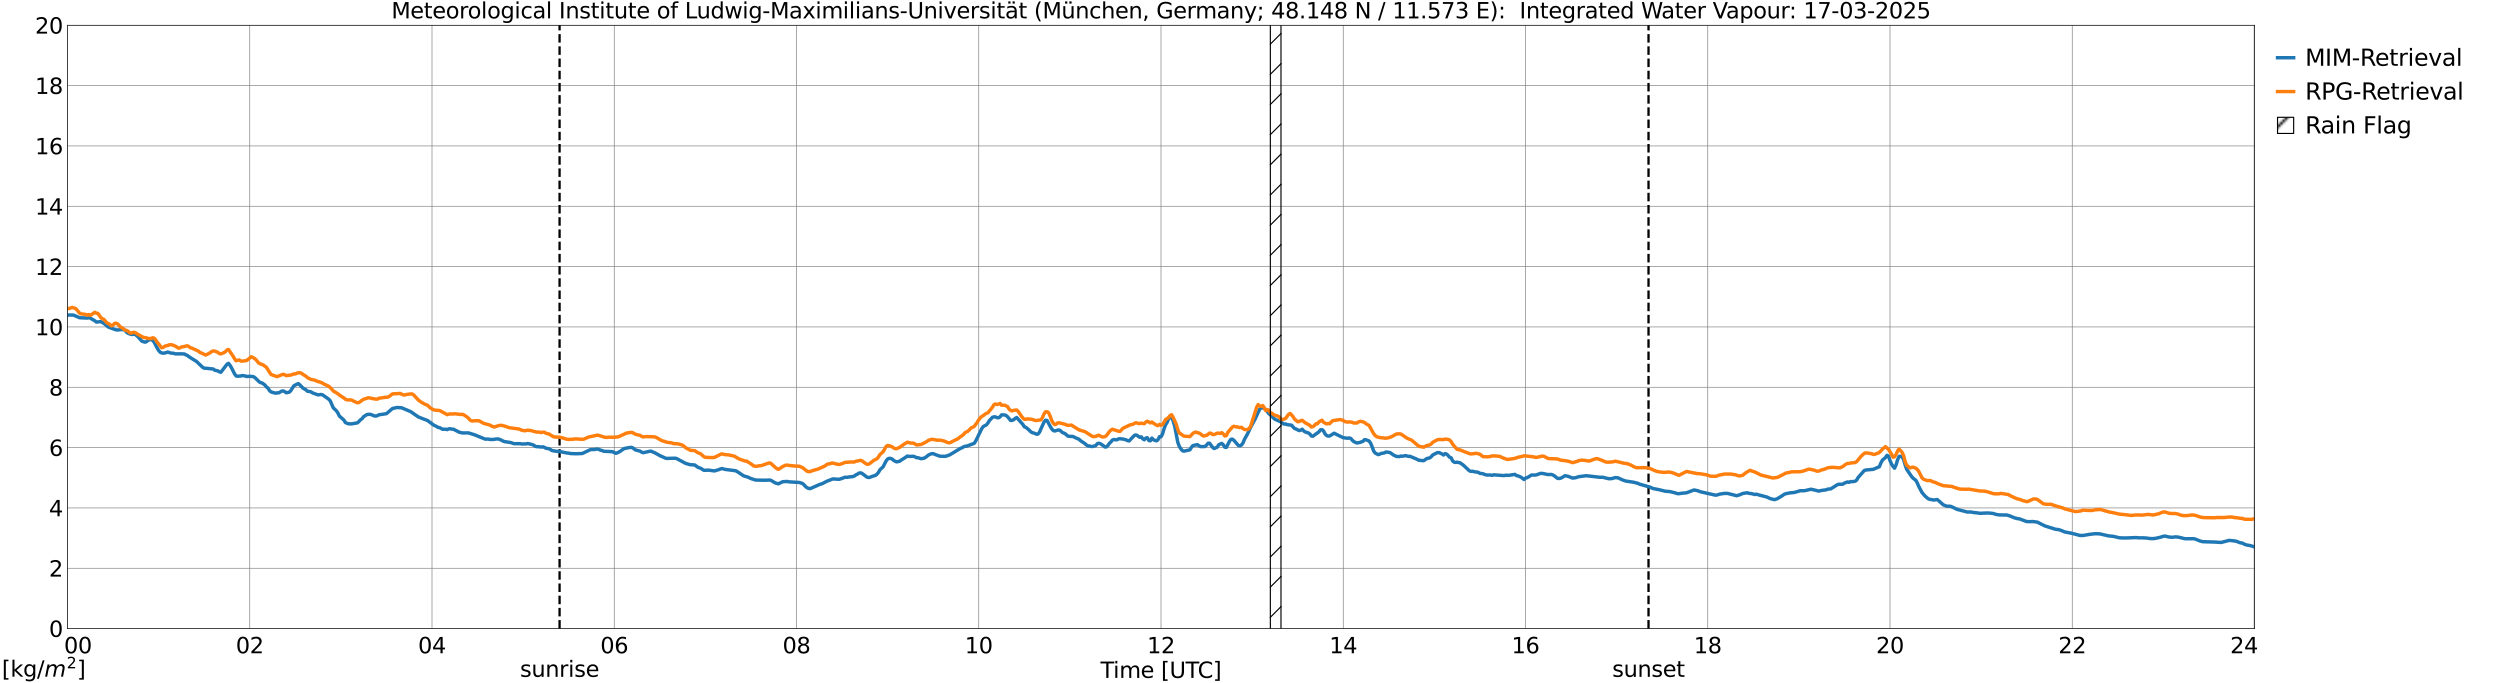 <?xml version="1.0" encoding="utf-8" standalone="no"?>
<!DOCTYPE svg PUBLIC "-//W3C//DTD SVG 1.1//EN"
  "http://www.w3.org/Graphics/SVG/1.1/DTD/svg11.dtd">
<svg xmlns:xlink="http://www.w3.org/1999/xlink" width="1085.4pt" height="296.64pt" viewBox="0 0 1085.4 296.64" xmlns="http://www.w3.org/2000/svg" version="1.1">
 <defs>
  <style type="text/css">*{stroke-linejoin: round; stroke-linecap: butt}</style>
 </defs>
 <g id="figure_1">
  <g id="patch_1">
   <path d="M 0 296.64 
L 1085.4 296.64 
L 1085.4 0 
L 0 0 
z
" style="fill: #ffffff"/>
  </g>
  <g id="axes_1">
   <g id="patch_2">
    <path d="M 29.306 272.909 
L 978.814 272.909 
L 978.814 10.976 
L 29.306 10.976 
z
" style="fill: #ffffff"/>
   </g>
   <g id="patch_3">
    <path d="M 978.814 272.909 
L 978.814 272.909 
L 978.814 10.976 
L 978.814 10.976 
z
" clip-path="url(#p39c5e6dc93)" style="fill: #d3d3d3; stroke: #d3d3d3; stroke-linejoin: miter"/>
   </g>
   <g id="matplotlib.axis_1">
    <g id="xtick_1">
     <g id="line2d_1">
      <path d="M 29.306 272.909 
L 29.306 10.976 
" clip-path="url(#p39c5e6dc93)" style="fill: none; stroke: #808080; stroke-width: 0.3; stroke-linecap: square"/>
     </g>
     <g id="line2d_2"/>
     <g id="text_1">
      <!--    00 -->
      <g transform="translate(18.733 283.627) scale(0.095 -0.095)">
       <defs>
        <path id="DejaVuSans-20" transform="scale(0.016)"/>
        <path id="DejaVuSans-30" d="M 2034 4250 
Q 1547 4250 1301 3770 
Q 1056 3291 1056 2328 
Q 1056 1369 1301 889 
Q 1547 409 2034 409 
Q 2525 409 2770 889 
Q 3016 1369 3016 2328 
Q 3016 3291 2770 3770 
Q 2525 4250 2034 4250 
z
M 2034 4750 
Q 2819 4750 3233 4129 
Q 3647 3509 3647 2328 
Q 3647 1150 3233 529 
Q 2819 -91 2034 -91 
Q 1250 -91 836 529 
Q 422 1150 422 2328 
Q 422 3509 836 4129 
Q 1250 4750 2034 4750 
z
" transform="scale(0.016)"/>
       </defs>
       <use xlink:href="#DejaVuSans-20"/>
       <use xlink:href="#DejaVuSans-20" transform="translate(31.787 0)"/>
       <use xlink:href="#DejaVuSans-20" transform="translate(63.574 0)"/>
       <use xlink:href="#DejaVuSans-30" transform="translate(95.361 0)"/>
       <use xlink:href="#DejaVuSans-30" transform="translate(158.984 0)"/>
      </g>
     </g>
    </g>
    <g id="xtick_2">
     <g id="line2d_3">
      <path d="M 108.431 272.909 
L 108.431 10.976 
" clip-path="url(#p39c5e6dc93)" style="fill: none; stroke: #808080; stroke-width: 0.3; stroke-linecap: square"/>
     </g>
     <g id="line2d_4"/>
     <g id="text_2">
      <!-- 02 -->
      <g transform="translate(102.387 283.627) scale(0.095 -0.095)">
       <defs>
        <path id="DejaVuSans-32" d="M 1228 531 
L 3431 531 
L 3431 0 
L 469 0 
L 469 531 
Q 828 903 1448 1529 
Q 2069 2156 2228 2338 
Q 2531 2678 2651 2914 
Q 2772 3150 2772 3378 
Q 2772 3750 2511 3984 
Q 2250 4219 1831 4219 
Q 1534 4219 1204 4116 
Q 875 4013 500 3803 
L 500 4441 
Q 881 4594 1212 4672 
Q 1544 4750 1819 4750 
Q 2544 4750 2975 4387 
Q 3406 4025 3406 3419 
Q 3406 3131 3298 2873 
Q 3191 2616 2906 2266 
Q 2828 2175 2409 1742 
Q 1991 1309 1228 531 
z
" transform="scale(0.016)"/>
       </defs>
       <use xlink:href="#DejaVuSans-30"/>
       <use xlink:href="#DejaVuSans-32" transform="translate(63.623 0)"/>
      </g>
     </g>
    </g>
    <g id="xtick_3">
     <g id="line2d_5">
      <path d="M 187.557 272.909 
L 187.557 10.976 
" clip-path="url(#p39c5e6dc93)" style="fill: none; stroke: #808080; stroke-width: 0.3; stroke-linecap: square"/>
     </g>
     <g id="line2d_6"/>
     <g id="text_3">
      <!-- 04 -->
      <g transform="translate(181.513 283.627) scale(0.095 -0.095)">
       <defs>
        <path id="DejaVuSans-34" d="M 2419 4116 
L 825 1625 
L 2419 1625 
L 2419 4116 
z
M 2253 4666 
L 3047 4666 
L 3047 1625 
L 3713 1625 
L 3713 1100 
L 3047 1100 
L 3047 0 
L 2419 0 
L 2419 1100 
L 313 1100 
L 313 1709 
L 2253 4666 
z
" transform="scale(0.016)"/>
       </defs>
       <use xlink:href="#DejaVuSans-30"/>
       <use xlink:href="#DejaVuSans-34" transform="translate(63.623 0)"/>
      </g>
     </g>
    </g>
    <g id="xtick_4">
     <g id="line2d_7">
      <path d="M 266.683 272.909 
L 266.683 10.976 
" clip-path="url(#p39c5e6dc93)" style="fill: none; stroke: #808080; stroke-width: 0.3; stroke-linecap: square"/>
     </g>
     <g id="line2d_8"/>
     <g id="text_4">
      <!-- 06 -->
      <g transform="translate(260.638 283.627) scale(0.095 -0.095)">
       <defs>
        <path id="DejaVuSans-36" d="M 2113 2584 
Q 1688 2584 1439 2293 
Q 1191 2003 1191 1497 
Q 1191 994 1439 701 
Q 1688 409 2113 409 
Q 2538 409 2786 701 
Q 3034 994 3034 1497 
Q 3034 2003 2786 2293 
Q 2538 2584 2113 2584 
z
M 3366 4563 
L 3366 3988 
Q 3128 4100 2886 4159 
Q 2644 4219 2406 4219 
Q 1781 4219 1451 3797 
Q 1122 3375 1075 2522 
Q 1259 2794 1537 2939 
Q 1816 3084 2150 3084 
Q 2853 3084 3261 2657 
Q 3669 2231 3669 1497 
Q 3669 778 3244 343 
Q 2819 -91 2113 -91 
Q 1303 -91 875 529 
Q 447 1150 447 2328 
Q 447 3434 972 4092 
Q 1497 4750 2381 4750 
Q 2619 4750 2861 4703 
Q 3103 4656 3366 4563 
z
" transform="scale(0.016)"/>
       </defs>
       <use xlink:href="#DejaVuSans-30"/>
       <use xlink:href="#DejaVuSans-36" transform="translate(63.623 0)"/>
      </g>
     </g>
    </g>
    <g id="xtick_5">
     <g id="line2d_9">
      <path d="M 345.808 272.909 
L 345.808 10.976 
" clip-path="url(#p39c5e6dc93)" style="fill: none; stroke: #808080; stroke-width: 0.3; stroke-linecap: square"/>
     </g>
     <g id="line2d_10"/>
     <g id="text_5">
      <!-- 08 -->
      <g transform="translate(339.764 283.627) scale(0.095 -0.095)">
       <defs>
        <path id="DejaVuSans-38" d="M 2034 2216 
Q 1584 2216 1326 1975 
Q 1069 1734 1069 1313 
Q 1069 891 1326 650 
Q 1584 409 2034 409 
Q 2484 409 2743 651 
Q 3003 894 3003 1313 
Q 3003 1734 2745 1975 
Q 2488 2216 2034 2216 
z
M 1403 2484 
Q 997 2584 770 2862 
Q 544 3141 544 3541 
Q 544 4100 942 4425 
Q 1341 4750 2034 4750 
Q 2731 4750 3128 4425 
Q 3525 4100 3525 3541 
Q 3525 3141 3298 2862 
Q 3072 2584 2669 2484 
Q 3125 2378 3379 2068 
Q 3634 1759 3634 1313 
Q 3634 634 3220 271 
Q 2806 -91 2034 -91 
Q 1263 -91 848 271 
Q 434 634 434 1313 
Q 434 1759 690 2068 
Q 947 2378 1403 2484 
z
M 1172 3481 
Q 1172 3119 1398 2916 
Q 1625 2713 2034 2713 
Q 2441 2713 2670 2916 
Q 2900 3119 2900 3481 
Q 2900 3844 2670 4047 
Q 2441 4250 2034 4250 
Q 1625 4250 1398 4047 
Q 1172 3844 1172 3481 
z
" transform="scale(0.016)"/>
       </defs>
       <use xlink:href="#DejaVuSans-30"/>
       <use xlink:href="#DejaVuSans-38" transform="translate(63.623 0)"/>
      </g>
     </g>
    </g>
    <g id="xtick_6">
     <g id="line2d_11">
      <path d="M 424.934 272.909 
L 424.934 10.976 
" clip-path="url(#p39c5e6dc93)" style="fill: none; stroke: #808080; stroke-width: 0.3; stroke-linecap: square"/>
     </g>
     <g id="line2d_12"/>
     <g id="text_6">
      <!-- 10 -->
      <g transform="translate(418.89 283.627) scale(0.095 -0.095)">
       <defs>
        <path id="DejaVuSans-31" d="M 794 531 
L 1825 531 
L 1825 4091 
L 703 3866 
L 703 4441 
L 1819 4666 
L 2450 4666 
L 2450 531 
L 3481 531 
L 3481 0 
L 794 0 
L 794 531 
z
" transform="scale(0.016)"/>
       </defs>
       <use xlink:href="#DejaVuSans-31"/>
       <use xlink:href="#DejaVuSans-30" transform="translate(63.623 0)"/>
      </g>
     </g>
    </g>
    <g id="xtick_7">
     <g id="line2d_13">
      <path d="M 504.06 272.909 
L 504.06 10.976 
" clip-path="url(#p39c5e6dc93)" style="fill: none; stroke: #808080; stroke-width: 0.3; stroke-linecap: square"/>
     </g>
     <g id="line2d_14"/>
     <g id="text_7">
      <!-- 12 -->
      <g transform="translate(498.015 283.627) scale(0.095 -0.095)">
       <use xlink:href="#DejaVuSans-31"/>
       <use xlink:href="#DejaVuSans-32" transform="translate(63.623 0)"/>
      </g>
     </g>
    </g>
    <g id="xtick_8">
     <g id="line2d_15">
      <path d="M 583.185 272.909 
L 583.185 10.976 
" clip-path="url(#p39c5e6dc93)" style="fill: none; stroke: #808080; stroke-width: 0.3; stroke-linecap: square"/>
     </g>
     <g id="line2d_16"/>
     <g id="text_8">
      <!-- 14 -->
      <g transform="translate(577.141 283.627) scale(0.095 -0.095)">
       <use xlink:href="#DejaVuSans-31"/>
       <use xlink:href="#DejaVuSans-34" transform="translate(63.623 0)"/>
      </g>
     </g>
    </g>
    <g id="xtick_9">
     <g id="line2d_17">
      <path d="M 662.311 272.909 
L 662.311 10.976 
" clip-path="url(#p39c5e6dc93)" style="fill: none; stroke: #808080; stroke-width: 0.3; stroke-linecap: square"/>
     </g>
     <g id="line2d_18"/>
     <g id="text_9">
      <!-- 16 -->
      <g transform="translate(656.267 283.627) scale(0.095 -0.095)">
       <use xlink:href="#DejaVuSans-31"/>
       <use xlink:href="#DejaVuSans-36" transform="translate(63.623 0)"/>
      </g>
     </g>
    </g>
    <g id="xtick_10">
     <g id="line2d_19">
      <path d="M 741.437 272.909 
L 741.437 10.976 
" clip-path="url(#p39c5e6dc93)" style="fill: none; stroke: #808080; stroke-width: 0.3; stroke-linecap: square"/>
     </g>
     <g id="line2d_20"/>
     <g id="text_10">
      <!-- 18 -->
      <g transform="translate(735.392 283.627) scale(0.095 -0.095)">
       <use xlink:href="#DejaVuSans-31"/>
       <use xlink:href="#DejaVuSans-38" transform="translate(63.623 0)"/>
      </g>
     </g>
    </g>
    <g id="xtick_11">
     <g id="line2d_21">
      <path d="M 820.562 272.909 
L 820.562 10.976 
" clip-path="url(#p39c5e6dc93)" style="fill: none; stroke: #808080; stroke-width: 0.3; stroke-linecap: square"/>
     </g>
     <g id="line2d_22"/>
     <g id="text_11">
      <!-- 20 -->
      <g transform="translate(814.518 283.627) scale(0.095 -0.095)">
       <use xlink:href="#DejaVuSans-32"/>
       <use xlink:href="#DejaVuSans-30" transform="translate(63.623 0)"/>
      </g>
     </g>
    </g>
    <g id="xtick_12">
     <g id="line2d_23">
      <path d="M 899.688 272.909 
L 899.688 10.976 
" clip-path="url(#p39c5e6dc93)" style="fill: none; stroke: #808080; stroke-width: 0.3; stroke-linecap: square"/>
     </g>
     <g id="line2d_24"/>
     <g id="text_12">
      <!-- 22 -->
      <g transform="translate(893.644 283.627) scale(0.095 -0.095)">
       <use xlink:href="#DejaVuSans-32"/>
       <use xlink:href="#DejaVuSans-32" transform="translate(63.623 0)"/>
      </g>
     </g>
    </g>
    <g id="xtick_13">
     <g id="line2d_25">
      <path d="M 978.814 272.909 
L 978.814 10.976 
" clip-path="url(#p39c5e6dc93)" style="fill: none; stroke: #808080; stroke-width: 0.3; stroke-linecap: square"/>
     </g>
     <g id="line2d_26"/>
     <g id="text_13">
      <!-- 24    -->
      <g transform="translate(968.241 283.627) scale(0.095 -0.095)">
       <use xlink:href="#DejaVuSans-32"/>
       <use xlink:href="#DejaVuSans-34" transform="translate(63.623 0)"/>
       <use xlink:href="#DejaVuSans-20" transform="translate(127.246 0)"/>
       <use xlink:href="#DejaVuSans-20" transform="translate(159.033 0)"/>
       <use xlink:href="#DejaVuSans-20" transform="translate(190.82 0)"/>
      </g>
     </g>
    </g>
    <g id="text_14">
     <!-- Time [UTC] -->
     <g transform="translate(477.806 294.322) scale(0.095 -0.095)">
      <defs>
       <path id="DejaVuSans-54" d="M -19 4666 
L 3928 4666 
L 3928 4134 
L 2272 4134 
L 2272 0 
L 1638 0 
L 1638 4134 
L -19 4134 
L -19 4666 
z
" transform="scale(0.016)"/>
       <path id="DejaVuSans-69" d="M 603 3500 
L 1178 3500 
L 1178 0 
L 603 0 
L 603 3500 
z
M 603 4863 
L 1178 4863 
L 1178 4134 
L 603 4134 
L 603 4863 
z
" transform="scale(0.016)"/>
       <path id="DejaVuSans-6d" d="M 3328 2828 
Q 3544 3216 3844 3400 
Q 4144 3584 4550 3584 
Q 5097 3584 5394 3201 
Q 5691 2819 5691 2113 
L 5691 0 
L 5113 0 
L 5113 2094 
Q 5113 2597 4934 2840 
Q 4756 3084 4391 3084 
Q 3944 3084 3684 2787 
Q 3425 2491 3425 1978 
L 3425 0 
L 2847 0 
L 2847 2094 
Q 2847 2600 2669 2842 
Q 2491 3084 2119 3084 
Q 1678 3084 1418 2786 
Q 1159 2488 1159 1978 
L 1159 0 
L 581 0 
L 581 3500 
L 1159 3500 
L 1159 2956 
Q 1356 3278 1631 3431 
Q 1906 3584 2284 3584 
Q 2666 3584 2933 3390 
Q 3200 3197 3328 2828 
z
" transform="scale(0.016)"/>
       <path id="DejaVuSans-65" d="M 3597 1894 
L 3597 1613 
L 953 1613 
Q 991 1019 1311 708 
Q 1631 397 2203 397 
Q 2534 397 2845 478 
Q 3156 559 3463 722 
L 3463 178 
Q 3153 47 2828 -22 
Q 2503 -91 2169 -91 
Q 1331 -91 842 396 
Q 353 884 353 1716 
Q 353 2575 817 3079 
Q 1281 3584 2069 3584 
Q 2775 3584 3186 3129 
Q 3597 2675 3597 1894 
z
M 3022 2063 
Q 3016 2534 2758 2815 
Q 2500 3097 2075 3097 
Q 1594 3097 1305 2825 
Q 1016 2553 972 2059 
L 3022 2063 
z
" transform="scale(0.016)"/>
       <path id="DejaVuSans-5b" d="M 550 4863 
L 1875 4863 
L 1875 4416 
L 1125 4416 
L 1125 -397 
L 1875 -397 
L 1875 -844 
L 550 -844 
L 550 4863 
z
" transform="scale(0.016)"/>
       <path id="DejaVuSans-55" d="M 556 4666 
L 1191 4666 
L 1191 1831 
Q 1191 1081 1462 751 
Q 1734 422 2344 422 
Q 2950 422 3222 751 
Q 3494 1081 3494 1831 
L 3494 4666 
L 4128 4666 
L 4128 1753 
Q 4128 841 3676 375 
Q 3225 -91 2344 -91 
Q 1459 -91 1007 375 
Q 556 841 556 1753 
L 556 4666 
z
" transform="scale(0.016)"/>
       <path id="DejaVuSans-43" d="M 4122 4306 
L 4122 3641 
Q 3803 3938 3442 4084 
Q 3081 4231 2675 4231 
Q 1875 4231 1450 3742 
Q 1025 3253 1025 2328 
Q 1025 1406 1450 917 
Q 1875 428 2675 428 
Q 3081 428 3442 575 
Q 3803 722 4122 1019 
L 4122 359 
Q 3791 134 3420 21 
Q 3050 -91 2638 -91 
Q 1578 -91 968 557 
Q 359 1206 359 2328 
Q 359 3453 968 4101 
Q 1578 4750 2638 4750 
Q 3056 4750 3426 4639 
Q 3797 4528 4122 4306 
z
" transform="scale(0.016)"/>
       <path id="DejaVuSans-5d" d="M 1947 4863 
L 1947 -844 
L 622 -844 
L 622 -397 
L 1369 -397 
L 1369 4416 
L 622 4416 
L 622 4863 
L 1947 4863 
z
" transform="scale(0.016)"/>
      </defs>
      <use xlink:href="#DejaVuSans-54"/>
      <use xlink:href="#DejaVuSans-69" transform="translate(57.959 0)"/>
      <use xlink:href="#DejaVuSans-6d" transform="translate(85.742 0)"/>
      <use xlink:href="#DejaVuSans-65" transform="translate(183.154 0)"/>
      <use xlink:href="#DejaVuSans-20" transform="translate(244.678 0)"/>
      <use xlink:href="#DejaVuSans-5b" transform="translate(276.465 0)"/>
      <use xlink:href="#DejaVuSans-55" transform="translate(315.479 0)"/>
      <use xlink:href="#DejaVuSans-54" transform="translate(388.672 0)"/>
      <use xlink:href="#DejaVuSans-43" transform="translate(443.881 0)"/>
      <use xlink:href="#DejaVuSans-5d" transform="translate(513.705 0)"/>
     </g>
    </g>
   </g>
   <g id="matplotlib.axis_2">
    <g id="ytick_1">
     <g id="line2d_27">
      <path d="M 29.306 272.909 
L 978.814 272.909 
" clip-path="url(#p39c5e6dc93)" style="fill: none; stroke: #808080; stroke-width: 0.3; stroke-linecap: square"/>
     </g>
     <g id="line2d_28"/>
     <g id="text_15">
      <!-- 0 -->
      <g transform="translate(21.261 276.518) scale(0.095 -0.095)">
       <use xlink:href="#DejaVuSans-30"/>
      </g>
     </g>
    </g>
    <g id="ytick_2">
     <g id="line2d_29">
      <path d="M 29.306 246.715 
L 978.814 246.715 
" clip-path="url(#p39c5e6dc93)" style="fill: none; stroke: #808080; stroke-width: 0.3; stroke-linecap: square"/>
     </g>
     <g id="line2d_30"/>
     <g id="text_16">
      <!-- 2 -->
      <g transform="translate(21.261 250.325) scale(0.095 -0.095)">
       <use xlink:href="#DejaVuSans-32"/>
      </g>
     </g>
    </g>
    <g id="ytick_3">
     <g id="line2d_31">
      <path d="M 29.306 220.522 
L 978.814 220.522 
" clip-path="url(#p39c5e6dc93)" style="fill: none; stroke: #808080; stroke-width: 0.3; stroke-linecap: square"/>
     </g>
     <g id="line2d_32"/>
     <g id="text_17">
      <!-- 4 -->
      <g transform="translate(21.261 224.131) scale(0.095 -0.095)">
       <use xlink:href="#DejaVuSans-34"/>
      </g>
     </g>
    </g>
    <g id="ytick_4">
     <g id="line2d_33">
      <path d="M 29.306 194.329 
L 978.814 194.329 
" clip-path="url(#p39c5e6dc93)" style="fill: none; stroke: #808080; stroke-width: 0.3; stroke-linecap: square"/>
     </g>
     <g id="line2d_34"/>
     <g id="text_18">
      <!-- 6 -->
      <g transform="translate(21.261 197.938) scale(0.095 -0.095)">
       <use xlink:href="#DejaVuSans-36"/>
      </g>
     </g>
    </g>
    <g id="ytick_5">
     <g id="line2d_35">
      <path d="M 29.306 168.136 
L 978.814 168.136 
" clip-path="url(#p39c5e6dc93)" style="fill: none; stroke: #808080; stroke-width: 0.3; stroke-linecap: square"/>
     </g>
     <g id="line2d_36"/>
     <g id="text_19">
      <!-- 8 -->
      <g transform="translate(21.261 171.745) scale(0.095 -0.095)">
       <use xlink:href="#DejaVuSans-38"/>
      </g>
     </g>
    </g>
    <g id="ytick_6">
     <g id="line2d_37">
      <path d="M 29.306 141.942 
L 978.814 141.942 
" clip-path="url(#p39c5e6dc93)" style="fill: none; stroke: #808080; stroke-width: 0.3; stroke-linecap: square"/>
     </g>
     <g id="line2d_38"/>
     <g id="text_20">
      <!-- 10 -->
      <g transform="translate(15.217 145.551) scale(0.095 -0.095)">
       <use xlink:href="#DejaVuSans-31"/>
       <use xlink:href="#DejaVuSans-30" transform="translate(63.623 0)"/>
      </g>
     </g>
    </g>
    <g id="ytick_7">
     <g id="line2d_39">
      <path d="M 29.306 115.749 
L 978.814 115.749 
" clip-path="url(#p39c5e6dc93)" style="fill: none; stroke: #808080; stroke-width: 0.3; stroke-linecap: square"/>
     </g>
     <g id="line2d_40"/>
     <g id="text_21">
      <!-- 12 -->
      <g transform="translate(15.217 119.358) scale(0.095 -0.095)">
       <use xlink:href="#DejaVuSans-31"/>
       <use xlink:href="#DejaVuSans-32" transform="translate(63.623 0)"/>
      </g>
     </g>
    </g>
    <g id="ytick_8">
     <g id="line2d_41">
      <path d="M 29.306 89.556 
L 978.814 89.556 
" clip-path="url(#p39c5e6dc93)" style="fill: none; stroke: #808080; stroke-width: 0.3; stroke-linecap: square"/>
     </g>
     <g id="line2d_42"/>
     <g id="text_22">
      <!-- 14 -->
      <g transform="translate(15.217 93.165) scale(0.095 -0.095)">
       <use xlink:href="#DejaVuSans-31"/>
       <use xlink:href="#DejaVuSans-34" transform="translate(63.623 0)"/>
      </g>
     </g>
    </g>
    <g id="ytick_9">
     <g id="line2d_43">
      <path d="M 29.306 63.362 
L 978.814 63.362 
" clip-path="url(#p39c5e6dc93)" style="fill: none; stroke: #808080; stroke-width: 0.3; stroke-linecap: square"/>
     </g>
     <g id="line2d_44"/>
     <g id="text_23">
      <!-- 16 -->
      <g transform="translate(15.217 66.972) scale(0.095 -0.095)">
       <use xlink:href="#DejaVuSans-31"/>
       <use xlink:href="#DejaVuSans-36" transform="translate(63.623 0)"/>
      </g>
     </g>
    </g>
    <g id="ytick_10">
     <g id="line2d_45">
      <path d="M 29.306 37.169 
L 978.814 37.169 
" clip-path="url(#p39c5e6dc93)" style="fill: none; stroke: #808080; stroke-width: 0.3; stroke-linecap: square"/>
     </g>
     <g id="line2d_46"/>
     <g id="text_24">
      <!-- 18 -->
      <g transform="translate(15.217 40.778) scale(0.095 -0.095)">
       <use xlink:href="#DejaVuSans-31"/>
       <use xlink:href="#DejaVuSans-38" transform="translate(63.623 0)"/>
      </g>
     </g>
    </g>
    <g id="ytick_11">
     <g id="line2d_47">
      <path d="M 29.306 10.976 
L 978.814 10.976 
" clip-path="url(#p39c5e6dc93)" style="fill: none; stroke: #808080; stroke-width: 0.3; stroke-linecap: square"/>
     </g>
     <g id="line2d_48"/>
     <g id="text_25">
      <!-- 20 -->
      <g transform="translate(15.217 14.585) scale(0.095 -0.095)">
       <use xlink:href="#DejaVuSans-32"/>
       <use xlink:href="#DejaVuSans-30" transform="translate(63.623 0)"/>
      </g>
     </g>
    </g>
   </g>
   <g id="line2d_49">
    <path d="M 242.945 272.909 
L 242.945 10.976 
" clip-path="url(#p39c5e6dc93)" style="fill: none; stroke-dasharray: 3.7,1.6; stroke-dashoffset: 0; stroke: #000000"/>
   </g>
   <g id="line2d_50">
    <path d="M 715.721 272.909 
L 715.721 10.976 
" clip-path="url(#p39c5e6dc93)" style="fill: none; stroke-dasharray: 3.7,1.6; stroke-dashoffset: 0; stroke: #000000"/>
   </g>
   <g id="line2d_51">
    <path d="M 29.306 136.907 
L 29.965 136.743 
L 31.943 136.816 
L 34.581 137.952 
L 35.9 138.005 
L 37.878 138.098 
L 38.537 137.926 
L 39.197 138.127 
L 41.175 139.283 
L 41.834 139.824 
L 43.812 139.623 
L 45.131 140.422 
L 47.109 142.034 
L 49.747 142.989 
L 50.406 143.207 
L 51.065 143.266 
L 52.384 143.098 
L 53.703 143.109 
L 54.362 143.449 
L 55.022 144.297 
L 55.681 144.755 
L 57 145.189 
L 57.659 145.17 
L 58.319 145.02 
L 58.978 145.396 
L 59.637 145.953 
L 61.615 148.124 
L 62.934 148.559 
L 63.594 148.335 
L 64.253 147.777 
L 64.912 147.514 
L 65.572 147.416 
L 66.231 147.768 
L 66.89 148.479 
L 68.209 151.041 
L 68.869 152.135 
L 69.528 152.92 
L 70.187 153.218 
L 70.847 153.341 
L 71.506 153.27 
L 72.825 152.855 
L 74.144 153.272 
L 75.462 153.404 
L 76.122 153.647 
L 78.759 153.623 
L 80.078 153.694 
L 80.737 154.099 
L 81.397 154.334 
L 82.056 154.895 
L 85.353 156.964 
L 87.991 159.479 
L 88.65 159.842 
L 89.969 159.921 
L 91.288 160.08 
L 92.606 160.208 
L 93.266 160.739 
L 94.584 161.024 
L 95.244 161.457 
L 95.903 161.599 
L 98.541 158.147 
L 99.2 157.742 
L 99.86 158.59 
L 100.519 159.702 
L 101.838 162.316 
L 102.497 163.22 
L 103.156 163.338 
L 104.475 163.265 
L 105.135 163.042 
L 106.453 163.233 
L 107.113 163.48 
L 107.772 163.377 
L 109.75 163.467 
L 110.41 163.746 
L 111.069 164.312 
L 112.388 165.629 
L 113.047 166.12 
L 113.707 166.218 
L 115.025 167.171 
L 115.685 168.006 
L 116.344 168.482 
L 117.003 169.579 
L 117.663 170.157 
L 119.641 170.722 
L 120.3 170.552 
L 120.96 170.588 
L 122.278 169.831 
L 122.938 169.714 
L 123.597 170.01 
L 124.257 170.526 
L 125.575 170.272 
L 126.235 169.615 
L 127.553 167.528 
L 128.872 166.8 
L 129.532 166.554 
L 130.191 167.102 
L 131.51 168.49 
L 132.829 169.241 
L 133.488 169.871 
L 134.807 170.047 
L 136.125 170.77 
L 138.104 171.44 
L 139.422 171.262 
L 140.082 171.444 
L 142.719 173.315 
L 143.379 174.028 
L 144.697 177.066 
L 146.016 178.322 
L 146.676 179.268 
L 147.335 180.621 
L 148.654 181.793 
L 149.313 182.38 
L 149.972 183.486 
L 151.291 183.998 
L 152.61 184.04 
L 155.247 183.571 
L 156.566 182.213 
L 157.226 181.766 
L 157.885 180.877 
L 159.204 180.05 
L 159.863 179.879 
L 160.523 179.877 
L 161.182 179.994 
L 162.501 180.579 
L 163.16 180.628 
L 163.819 180.487 
L 164.479 180.101 
L 167.776 179.604 
L 170.413 177.348 
L 172.391 176.916 
L 174.37 177.047 
L 178.326 178.726 
L 181.623 181.012 
L 183.601 181.8 
L 185.579 182.552 
L 186.898 183.51 
L 188.216 184.509 
L 189.535 185.159 
L 190.195 185.587 
L 190.854 185.662 
L 192.173 186.376 
L 193.492 186.337 
L 194.151 186.522 
L 194.81 186.186 
L 195.47 186.148 
L 196.129 186.331 
L 196.788 186.313 
L 198.767 187.328 
L 199.426 187.66 
L 200.745 187.956 
L 203.382 187.943 
L 206.02 188.77 
L 210.635 190.655 
L 211.954 190.621 
L 212.614 190.789 
L 213.932 190.812 
L 215.91 190.551 
L 216.57 190.65 
L 217.229 190.88 
L 218.548 191.57 
L 219.207 191.765 
L 220.526 191.944 
L 221.845 192.166 
L 223.164 192.639 
L 225.801 192.624 
L 226.461 192.76 
L 228.439 192.737 
L 229.098 192.55 
L 231.076 193.018 
L 231.736 193.294 
L 232.395 193.768 
L 233.054 193.94 
L 233.714 193.926 
L 235.033 194.101 
L 235.692 193.984 
L 236.351 194.229 
L 237.011 194.604 
L 238.329 194.83 
L 238.989 195.158 
L 239.648 195.617 
L 241.626 195.943 
L 242.945 196.04 
L 246.242 196.683 
L 246.901 196.723 
L 247.561 196.897 
L 250.198 197.006 
L 252.836 196.887 
L 256.133 195.299 
L 256.792 195.167 
L 258.111 195.158 
L 258.77 194.976 
L 259.43 194.993 
L 260.089 195.124 
L 260.748 195.485 
L 261.408 195.583 
L 262.067 195.926 
L 265.364 196.072 
L 266.023 196.144 
L 267.342 196.813 
L 268.002 196.609 
L 269.32 195.91 
L 270.639 194.96 
L 271.298 194.675 
L 272.617 194.418 
L 273.936 194.228 
L 274.595 194.368 
L 275.914 195.354 
L 277.892 195.855 
L 278.552 196.291 
L 279.211 196.555 
L 282.508 195.83 
L 284.486 196.684 
L 286.464 197.796 
L 289.102 198.984 
L 289.761 199.019 
L 293.058 198.936 
L 293.717 199.06 
L 297.674 201.185 
L 299.652 201.753 
L 301.63 201.863 
L 302.949 202.853 
L 304.267 203.338 
L 305.586 204.193 
L 306.905 204.152 
L 307.564 204.109 
L 310.202 204.46 
L 312.18 203.863 
L 312.839 203.586 
L 313.499 203.431 
L 314.818 203.794 
L 319.433 204.382 
L 320.752 205.178 
L 322.73 206.533 
L 324.049 206.974 
L 324.708 207.138 
L 326.027 207.771 
L 328.005 208.405 
L 329.324 208.458 
L 332.621 208.491 
L 333.94 208.412 
L 334.599 208.481 
L 336.577 209.669 
L 337.896 210.055 
L 339.874 209.127 
L 341.852 209.033 
L 342.512 209.195 
L 347.127 209.476 
L 348.446 209.943 
L 349.105 210.523 
L 349.765 211.272 
L 350.424 211.762 
L 351.083 212.059 
L 351.743 212.138 
L 355.04 210.698 
L 355.699 210.393 
L 357.018 209.961 
L 358.996 208.93 
L 361.634 207.921 
L 364.271 208.1 
L 365.59 207.706 
L 366.909 207.168 
L 367.568 207.261 
L 368.887 207.045 
L 370.206 206.928 
L 370.865 206.69 
L 371.524 206.216 
L 372.184 205.907 
L 372.843 205.459 
L 373.502 205.286 
L 374.162 205.468 
L 375.481 206.448 
L 376.14 206.994 
L 376.799 207.273 
L 377.459 207.297 
L 378.777 206.795 
L 380.096 206.377 
L 380.756 205.862 
L 381.415 205.06 
L 382.074 203.923 
L 383.393 202.682 
L 384.712 200.122 
L 385.371 199.295 
L 386.031 198.996 
L 386.69 199.016 
L 387.349 199.313 
L 388.009 199.891 
L 388.668 200.29 
L 389.328 200.523 
L 390.646 200.228 
L 391.306 199.719 
L 392.624 198.904 
L 393.943 198.001 
L 394.603 198.16 
L 396.581 198.097 
L 397.24 198.341 
L 397.899 198.707 
L 398.559 198.72 
L 399.878 199.164 
L 401.196 198.919 
L 401.856 198.569 
L 403.175 197.501 
L 404.493 196.958 
L 405.153 196.971 
L 406.471 197.494 
L 407.79 197.981 
L 408.45 198.088 
L 410.428 198.125 
L 411.746 197.697 
L 412.406 197.442 
L 417.022 194.647 
L 417.681 194.416 
L 418.34 193.988 
L 419 193.764 
L 419.659 193.702 
L 422.956 192.483 
L 423.615 191.473 
L 426.253 186.082 
L 426.912 185.162 
L 428.231 184.484 
L 428.89 183.69 
L 429.55 182.585 
L 430.869 181.204 
L 431.528 180.973 
L 432.187 180.996 
L 432.847 181.318 
L 433.506 181.387 
L 434.165 181.003 
L 434.825 180.126 
L 436.144 180.139 
L 436.803 180.401 
L 437.462 180.962 
L 438.781 182.547 
L 439.44 182.492 
L 440.1 182.215 
L 440.759 181.654 
L 441.419 181.276 
L 444.056 184.237 
L 444.716 185.268 
L 445.375 185.546 
L 446.694 186.616 
L 447.353 187.299 
L 448.012 187.772 
L 449.331 188.181 
L 449.991 188.526 
L 450.65 188.448 
L 451.309 187.645 
L 452.628 184.65 
L 453.287 183.239 
L 453.947 182.427 
L 454.606 182.564 
L 455.925 185.056 
L 456.584 186.154 
L 457.244 186.889 
L 457.903 187.131 
L 459.222 186.727 
L 459.881 186.692 
L 460.541 187.1 
L 461.2 187.742 
L 462.519 188.328 
L 463.178 188.978 
L 463.838 189.407 
L 465.816 189.495 
L 467.134 190.137 
L 468.453 190.701 
L 469.113 191.326 
L 471.091 192.643 
L 471.75 193.247 
L 472.409 193.62 
L 473.069 193.645 
L 473.728 193.853 
L 474.388 193.844 
L 475.706 193.489 
L 476.366 192.638 
L 477.025 192.447 
L 477.685 192.609 
L 479.003 193.471 
L 479.663 194.049 
L 480.322 194.047 
L 480.981 193.463 
L 481.641 192.478 
L 482.3 191.881 
L 482.96 191.042 
L 483.619 190.804 
L 484.278 190.931 
L 484.938 190.935 
L 485.597 190.547 
L 486.256 190.484 
L 487.575 190.621 
L 488.894 190.955 
L 489.553 191.307 
L 490.213 191.449 
L 491.532 190.036 
L 492.191 189.341 
L 492.85 188.859 
L 493.51 188.926 
L 494.828 189.878 
L 495.488 189.651 
L 496.147 190.516 
L 496.807 190.933 
L 497.466 190.178 
L 498.125 190.049 
L 498.785 191.239 
L 499.444 191.372 
L 500.103 190.194 
L 500.763 190.937 
L 502.082 191.393 
L 502.741 190.901 
L 503.4 189.604 
L 504.06 189.658 
L 504.719 188.43 
L 505.379 186.139 
L 506.038 184.446 
L 506.697 183.407 
L 507.357 181.817 
L 508.016 180.644 
L 508.675 181.357 
L 509.335 182.747 
L 509.994 184.945 
L 511.313 191.894 
L 511.972 193.736 
L 512.632 194.793 
L 513.291 195.621 
L 513.95 195.878 
L 516.588 195.321 
L 517.247 194.232 
L 517.907 193.449 
L 519.885 193.038 
L 520.544 193.554 
L 521.204 193.871 
L 521.863 193.909 
L 523.182 193.852 
L 523.841 193.223 
L 524.501 192.433 
L 525.16 192.428 
L 526.479 194.235 
L 527.138 194.74 
L 528.457 194.153 
L 529.116 193.088 
L 530.435 192.51 
L 531.094 193.103 
L 531.754 194.142 
L 532.413 194.262 
L 533.732 191.701 
L 534.391 190.746 
L 535.051 190.669 
L 535.71 191.168 
L 537.688 193.444 
L 538.348 193.566 
L 539.007 193.194 
L 539.666 192.287 
L 540.326 190.693 
L 541.644 188.353 
L 542.963 185.538 
L 544.941 181.872 
L 546.26 179.006 
L 546.919 177.66 
L 547.579 176.926 
L 548.238 177.077 
L 549.557 177.748 
L 550.876 179.592 
L 551.535 180.064 
L 552.854 181.458 
L 553.513 182.006 
L 556.151 183.178 
L 556.81 183.722 
L 557.47 184.12 
L 558.129 184.061 
L 558.788 184.345 
L 560.766 184.607 
L 561.426 185.418 
L 562.085 186.042 
L 562.745 186.285 
L 564.063 186.943 
L 564.723 186.762 
L 565.382 186.364 
L 566.042 187.122 
L 566.701 187.554 
L 568.02 187.955 
L 568.679 188.411 
L 569.338 189.29 
L 569.998 189.391 
L 571.976 187.95 
L 572.635 187.484 
L 573.295 186.616 
L 573.954 186.527 
L 574.613 187.08 
L 575.273 188.366 
L 575.932 189.063 
L 576.592 189.328 
L 577.251 189.296 
L 579.229 188.078 
L 581.867 189.415 
L 583.185 190.024 
L 584.504 190.205 
L 585.164 190.266 
L 585.823 190.14 
L 586.482 190.371 
L 587.142 191.174 
L 587.801 191.754 
L 589.12 192.34 
L 590.439 192.081 
L 591.757 191.605 
L 592.417 190.888 
L 593.076 190.948 
L 594.395 191.458 
L 595.054 192.402 
L 595.714 193.939 
L 596.373 195.78 
L 597.032 196.673 
L 598.351 197.382 
L 599.011 197.178 
L 599.67 196.856 
L 600.989 196.652 
L 601.648 196.252 
L 602.967 196.373 
L 603.626 196.567 
L 604.945 197.529 
L 606.264 198.16 
L 607.582 198.236 
L 608.242 197.991 
L 608.901 198.074 
L 610.22 197.816 
L 611.539 198.142 
L 612.198 198.127 
L 614.836 199.225 
L 616.154 199.875 
L 616.814 199.845 
L 617.473 199.986 
L 618.133 200.012 
L 619.451 199.086 
L 620.77 198.783 
L 621.429 198.224 
L 622.089 197.489 
L 624.067 196.509 
L 624.726 196.479 
L 626.045 197.069 
L 626.705 197.546 
L 627.364 196.964 
L 628.023 197.129 
L 628.683 197.726 
L 629.342 198.514 
L 630.001 198.752 
L 630.661 200.086 
L 631.32 200.653 
L 631.98 200.76 
L 632.639 200.67 
L 633.958 200.966 
L 635.276 201.905 
L 637.914 204.375 
L 638.573 204.651 
L 639.233 204.597 
L 640.552 204.91 
L 641.211 204.926 
L 641.87 205.108 
L 642.53 205.516 
L 643.848 205.665 
L 644.508 205.986 
L 645.167 206.175 
L 645.827 206.245 
L 647.145 206.239 
L 647.805 206.391 
L 648.464 206.153 
L 653.08 206.488 
L 653.739 206.301 
L 655.058 206.377 
L 656.377 206.164 
L 657.695 205.955 
L 658.355 206.473 
L 659.014 206.59 
L 660.333 207.153 
L 661.652 208.18 
L 662.311 207.541 
L 662.97 207.429 
L 664.949 206.222 
L 666.267 206.267 
L 666.927 206.193 
L 668.905 205.5 
L 670.224 205.637 
L 671.542 205.949 
L 672.202 206.032 
L 673.521 205.982 
L 674.18 206.216 
L 674.839 206.582 
L 676.158 207.643 
L 676.817 207.76 
L 677.477 207.633 
L 678.136 207.356 
L 679.455 206.524 
L 680.774 206.784 
L 682.752 207.565 
L 684.071 207.407 
L 685.389 206.966 
L 688.686 206.537 
L 694.621 207.217 
L 695.939 207.217 
L 697.258 207.567 
L 698.577 207.852 
L 699.896 207.775 
L 701.215 207.353 
L 702.533 207.464 
L 704.511 208.405 
L 705.83 208.85 
L 709.127 209.348 
L 711.105 209.837 
L 711.765 210.176 
L 716.38 211.493 
L 717.699 212.097 
L 719.677 212.479 
L 720.996 212.768 
L 722.974 213.269 
L 724.952 213.423 
L 726.93 213.878 
L 728.249 214.308 
L 728.909 214.344 
L 730.227 214.138 
L 732.205 213.962 
L 735.502 212.718 
L 736.821 213.009 
L 737.48 213.172 
L 738.14 213.473 
L 744.734 214.976 
L 745.393 214.913 
L 746.712 214.507 
L 748.69 214.216 
L 750.009 214.21 
L 753.965 215.216 
L 755.284 214.838 
L 756.602 214.255 
L 758.581 213.928 
L 759.24 214.178 
L 760.559 214.328 
L 761.878 214.706 
L 762.537 214.546 
L 763.856 214.953 
L 767.153 215.797 
L 768.471 216.451 
L 770.449 216.932 
L 771.768 216.439 
L 773.746 215.246 
L 774.406 214.752 
L 775.065 214.41 
L 777.043 214.001 
L 779.021 213.812 
L 781.659 213.042 
L 782.978 213.066 
L 783.637 213.01 
L 786.275 212.4 
L 788.253 212.854 
L 789.572 213.213 
L 790.89 212.916 
L 792.868 212.663 
L 793.528 212.359 
L 794.847 212.259 
L 797.484 210.574 
L 798.143 210.257 
L 799.462 210.234 
L 800.122 210.204 
L 800.781 209.726 
L 802.1 209.242 
L 802.759 209.404 
L 803.419 209.072 
L 804.078 209.125 
L 805.397 208.962 
L 806.056 208.47 
L 806.715 207.324 
L 809.353 204.327 
L 810.012 204.076 
L 813.309 203.758 
L 815.947 202.619 
L 816.606 201.015 
L 817.265 199.786 
L 818.584 198.67 
L 819.244 197.699 
L 819.903 198.016 
L 820.562 199.938 
L 821.222 201.464 
L 821.881 202.494 
L 822.541 203.265 
L 823.2 201.822 
L 823.859 199.607 
L 824.519 198.167 
L 825.178 198.059 
L 825.837 198.376 
L 826.497 199.616 
L 827.156 201.908 
L 827.816 203.771 
L 829.794 206.658 
L 830.453 207.501 
L 831.772 208.535 
L 832.431 209.733 
L 833.091 211.256 
L 834.409 213.757 
L 835.728 215.323 
L 837.047 216.459 
L 837.706 216.767 
L 839.684 217.106 
L 841.003 216.875 
L 841.663 217.355 
L 843.641 219.139 
L 844.959 219.705 
L 845.619 219.814 
L 846.278 219.752 
L 846.938 219.842 
L 848.916 220.752 
L 849.575 221.115 
L 854.191 222.315 
L 855.51 222.266 
L 856.828 222.509 
L 858.806 222.718 
L 859.466 222.858 
L 862.763 222.718 
L 864.082 222.779 
L 865.4 222.948 
L 866.719 223.361 
L 868.038 223.559 
L 871.335 223.605 
L 872.653 224.023 
L 874.632 224.841 
L 875.95 225.181 
L 876.61 225.221 
L 879.907 226.437 
L 881.225 226.482 
L 882.544 226.432 
L 884.522 226.686 
L 886.5 227.686 
L 887.819 228.341 
L 892.435 229.785 
L 893.754 229.926 
L 895.072 230.362 
L 896.391 230.947 
L 899.029 231.445 
L 901.007 231.925 
L 902.985 232.465 
L 904.304 232.489 
L 907.601 231.939 
L 909.579 231.723 
L 911.557 231.769 
L 915.513 232.668 
L 917.491 232.855 
L 920.129 233.483 
L 922.107 233.57 
L 924.085 233.529 
L 927.382 233.389 
L 928.701 233.513 
L 930.02 233.499 
L 931.998 233.596 
L 933.316 233.802 
L 934.635 233.86 
L 935.954 233.705 
L 937.932 233.256 
L 939.251 232.832 
L 939.91 232.736 
L 941.888 233.189 
L 943.207 233.254 
L 944.526 233.088 
L 945.845 233.215 
L 948.482 233.865 
L 949.142 233.911 
L 952.438 233.88 
L 953.098 234.038 
L 955.076 234.854 
L 956.395 235.185 
L 961.67 235.346 
L 964.307 235.513 
L 966.945 234.849 
L 967.604 234.625 
L 968.923 234.704 
L 970.901 234.979 
L 972.22 235.521 
L 972.879 235.711 
L 973.539 235.783 
L 974.198 236.166 
L 975.517 236.646 
L 976.836 236.837 
L 978.154 237.234 
L 978.154 237.234 
" clip-path="url(#p39c5e6dc93)" style="fill: none; stroke: #1f77b4; stroke-width: 1.5; stroke-linecap: square"/>
   </g>
   <g id="line2d_52">
    <path d="M 29.306 133.86 
L 29.965 133.986 
L 31.284 133.46 
L 32.603 133.853 
L 33.262 134.368 
L 34.581 135.992 
L 35.24 136.259 
L 37.218 136.518 
L 37.878 136.823 
L 38.537 136.548 
L 39.197 136.943 
L 41.175 135.579 
L 41.834 135.986 
L 42.493 136.057 
L 43.812 137.935 
L 44.472 138.379 
L 45.131 138.667 
L 46.45 140.24 
L 47.109 140.442 
L 48.428 141.504 
L 49.087 141.085 
L 49.747 140.402 
L 50.406 140.326 
L 51.065 140.619 
L 52.384 142.073 
L 53.043 142.292 
L 54.362 143.406 
L 55.022 143.483 
L 55.681 143.846 
L 56.34 144.522 
L 57 144.612 
L 57.659 144.362 
L 58.319 144.281 
L 58.978 144.518 
L 59.637 145.063 
L 62.275 146.489 
L 63.594 146.669 
L 64.253 146.943 
L 65.572 146.998 
L 66.231 146.647 
L 66.89 146.785 
L 67.55 147.5 
L 68.209 148.526 
L 68.869 149.248 
L 69.528 150.215 
L 70.187 150.97 
L 70.847 150.853 
L 71.506 150.345 
L 72.166 150.089 
L 72.825 150.022 
L 73.484 149.693 
L 74.144 149.643 
L 74.803 149.754 
L 76.122 150.263 
L 77.441 151.138 
L 78.1 151.029 
L 78.759 150.649 
L 80.078 150.442 
L 80.737 150.211 
L 81.397 150.141 
L 82.056 150.501 
L 82.716 151.016 
L 83.375 151.18 
L 86.013 152.384 
L 86.672 152.918 
L 89.309 154.144 
L 90.628 153.496 
L 91.288 153.1 
L 91.947 152.557 
L 92.606 152.377 
L 93.266 152.442 
L 94.584 152.977 
L 95.244 153.547 
L 95.903 153.642 
L 97.222 153.101 
L 97.881 152.696 
L 98.541 151.943 
L 99.2 151.752 
L 101.178 154.602 
L 101.838 155.759 
L 102.497 156.636 
L 103.816 156.265 
L 104.475 156.702 
L 105.135 156.811 
L 107.113 156.515 
L 109.091 154.873 
L 110.41 155.545 
L 111.069 156.12 
L 112.388 157.692 
L 114.366 158.514 
L 115.685 159.513 
L 117.663 162.6 
L 120.3 163.522 
L 122.278 162.715 
L 122.938 162.494 
L 123.597 162.683 
L 124.257 163.093 
L 126.235 162.828 
L 126.894 162.647 
L 127.553 162.338 
L 128.213 162.362 
L 128.872 162.008 
L 129.532 161.847 
L 130.191 161.84 
L 130.85 162.014 
L 131.51 162.534 
L 132.829 163.333 
L 133.488 163.96 
L 134.807 164.645 
L 136.125 164.965 
L 136.785 165.084 
L 138.104 165.696 
L 138.763 165.808 
L 140.082 166.359 
L 140.741 166.819 
L 141.4 167.039 
L 142.06 167.436 
L 142.719 167.666 
L 144.038 168.941 
L 144.697 169.758 
L 146.676 170.944 
L 147.335 171.511 
L 148.654 172.37 
L 149.313 172.769 
L 149.972 173.361 
L 150.632 173.572 
L 151.291 173.661 
L 151.951 173.596 
L 152.61 173.674 
L 153.929 174.365 
L 155.247 174.879 
L 155.907 174.742 
L 157.226 173.742 
L 157.885 173.359 
L 159.863 172.719 
L 160.523 172.75 
L 161.841 173.086 
L 162.501 173.129 
L 163.16 173.293 
L 163.819 173.309 
L 164.479 172.899 
L 167.116 172.532 
L 168.435 172.393 
L 169.094 172.03 
L 170.413 170.996 
L 173.051 170.877 
L 173.71 170.796 
L 175.029 171.434 
L 175.688 171.511 
L 176.348 171.289 
L 178.326 171.014 
L 178.985 171.069 
L 179.645 171.512 
L 181.623 173.685 
L 182.941 174.631 
L 184.26 175.396 
L 185.579 175.931 
L 186.898 177.157 
L 188.216 177.896 
L 188.876 178.075 
L 190.854 178.229 
L 192.173 178.928 
L 193.492 179.655 
L 194.151 180.032 
L 194.81 179.804 
L 195.47 179.711 
L 196.788 179.749 
L 197.448 179.639 
L 200.085 179.952 
L 200.745 179.862 
L 201.404 180.127 
L 202.723 181.014 
L 203.382 181.545 
L 204.042 182.328 
L 204.701 182.729 
L 205.36 182.754 
L 206.679 182.638 
L 207.998 182.681 
L 209.976 183.814 
L 212.614 184.515 
L 213.273 184.898 
L 214.592 185.403 
L 216.57 184.742 
L 217.889 184.668 
L 219.207 185.028 
L 220.526 185.509 
L 221.186 185.705 
L 223.164 185.968 
L 225.142 186.24 
L 225.801 186.449 
L 226.461 186.783 
L 227.779 187.021 
L 229.098 186.783 
L 230.417 186.919 
L 233.054 187.629 
L 233.714 187.542 
L 235.033 187.799 
L 235.692 187.625 
L 236.351 187.635 
L 237.011 188.11 
L 238.329 188.414 
L 240.308 189.62 
L 241.626 189.78 
L 242.945 189.787 
L 244.264 190.121 
L 246.242 190.748 
L 247.561 190.778 
L 248.22 190.69 
L 248.88 190.727 
L 249.539 190.555 
L 250.198 190.558 
L 252.836 190.755 
L 253.495 190.648 
L 255.473 189.768 
L 259.43 188.892 
L 262.726 189.885 
L 263.386 189.9 
L 264.705 189.796 
L 266.023 189.851 
L 268.002 189.718 
L 268.661 189.585 
L 271.958 188.035 
L 273.936 187.711 
L 274.595 187.795 
L 275.914 188.565 
L 277.892 189.018 
L 278.552 189.456 
L 279.211 189.691 
L 280.53 189.543 
L 283.827 189.638 
L 284.486 189.762 
L 285.145 190.047 
L 287.124 191.202 
L 287.783 191.491 
L 288.442 191.596 
L 289.102 191.887 
L 289.761 192.035 
L 291.739 192.31 
L 292.399 192.609 
L 294.377 192.696 
L 296.355 193.28 
L 297.674 194.354 
L 298.333 194.788 
L 298.992 195.057 
L 299.652 195.495 
L 301.63 195.647 
L 302.949 196.538 
L 304.267 197.066 
L 305.586 198.266 
L 306.246 198.554 
L 308.883 198.662 
L 310.202 198.587 
L 312.839 197.252 
L 313.499 197.047 
L 314.818 197.405 
L 316.136 197.465 
L 318.774 198.022 
L 320.093 198.796 
L 320.752 199.205 
L 323.39 200.147 
L 324.049 200.148 
L 326.027 201.381 
L 327.346 202.347 
L 328.665 202.44 
L 329.324 202.271 
L 330.643 202.117 
L 332.621 201.401 
L 333.94 200.99 
L 334.599 201.105 
L 336.577 202.911 
L 337.236 203.433 
L 337.896 203.779 
L 339.215 202.972 
L 339.874 202.513 
L 341.193 201.937 
L 341.852 201.917 
L 342.512 202.076 
L 345.808 202.399 
L 346.468 202.363 
L 347.127 202.462 
L 348.446 203.035 
L 350.424 204.61 
L 351.083 204.752 
L 351.743 204.735 
L 353.062 204.227 
L 355.04 203.697 
L 357.677 202.53 
L 358.337 202.183 
L 358.996 201.64 
L 359.655 201.394 
L 360.315 201.345 
L 360.974 201.087 
L 361.634 201.056 
L 362.952 201.429 
L 364.271 201.663 
L 365.59 201.313 
L 366.909 200.724 
L 368.227 200.685 
L 368.887 200.591 
L 370.865 200.592 
L 371.524 200.298 
L 373.502 199.877 
L 374.162 200.014 
L 376.14 201.473 
L 376.799 201.602 
L 377.459 201.34 
L 379.437 199.83 
L 380.756 199.176 
L 381.415 198.344 
L 382.074 197.317 
L 383.393 196.154 
L 384.712 193.833 
L 385.371 193.429 
L 386.031 193.487 
L 387.349 194.021 
L 388.009 194.491 
L 388.668 194.784 
L 389.328 194.774 
L 390.646 194.187 
L 392.624 192.77 
L 393.943 191.98 
L 395.262 192.346 
L 396.581 192.403 
L 397.24 192.732 
L 397.899 193.19 
L 399.878 192.985 
L 401.856 191.999 
L 403.175 191.145 
L 404.493 190.736 
L 405.812 190.893 
L 407.131 191.145 
L 407.79 191.077 
L 408.45 191.13 
L 409.768 191.431 
L 411.087 191.999 
L 411.746 192.248 
L 412.406 192.225 
L 413.725 191.555 
L 415.043 190.856 
L 415.703 190.63 
L 417.022 189.564 
L 417.681 189.173 
L 418.34 188.604 
L 419 187.826 
L 420.318 187.164 
L 421.637 185.788 
L 422.956 185.155 
L 424.275 183.369 
L 424.934 182.233 
L 425.593 181.377 
L 426.253 180.791 
L 426.912 180.444 
L 427.572 179.876 
L 428.231 179.471 
L 428.89 179.245 
L 430.209 177.658 
L 430.869 176.788 
L 431.528 175.685 
L 432.187 175.411 
L 432.847 175.631 
L 433.506 175.458 
L 434.165 175.146 
L 434.825 175.916 
L 436.144 175.912 
L 437.462 176.533 
L 438.122 177.677 
L 438.781 178.178 
L 439.44 178.415 
L 440.1 178.152 
L 441.419 178.006 
L 442.078 178.64 
L 443.397 180.601 
L 444.056 181.421 
L 444.716 182.044 
L 445.375 182.046 
L 446.034 181.856 
L 448.012 182.058 
L 449.331 182.523 
L 449.991 182.553 
L 451.969 182.295 
L 452.628 181.217 
L 453.287 179.673 
L 453.947 178.788 
L 454.606 178.77 
L 455.266 179.179 
L 455.925 180.665 
L 456.584 182.468 
L 457.244 183.683 
L 457.903 184.362 
L 458.563 184.144 
L 459.222 183.586 
L 459.881 183.577 
L 462.519 184.231 
L 463.178 184.59 
L 463.838 184.655 
L 465.156 184.548 
L 468.453 186.636 
L 471.091 187.418 
L 472.409 188.278 
L 474.388 189.546 
L 475.706 189.469 
L 477.025 188.945 
L 478.344 189.623 
L 479.003 189.723 
L 479.663 189.587 
L 480.322 189.18 
L 481.641 187.408 
L 482.3 186.764 
L 482.96 186.368 
L 485.597 187.219 
L 486.256 187.319 
L 487.575 185.91 
L 490.872 184.365 
L 491.532 184.305 
L 492.191 184.046 
L 492.85 183.6 
L 493.51 183.591 
L 494.169 183.843 
L 494.828 183.9 
L 495.488 183.687 
L 496.147 183.898 
L 496.807 183.949 
L 497.466 183.225 
L 498.125 182.883 
L 499.444 183.616 
L 500.103 183.214 
L 500.763 183.73 
L 502.082 184.571 
L 502.741 184.795 
L 503.4 184.252 
L 504.06 184.636 
L 504.719 184.4 
L 506.038 182.164 
L 507.357 181.268 
L 508.016 180.428 
L 508.675 180.064 
L 509.335 181.237 
L 510.654 184.142 
L 511.313 186.36 
L 511.972 188.005 
L 512.632 188.35 
L 513.95 189.343 
L 516.588 189.558 
L 517.907 188.181 
L 518.566 187.728 
L 519.226 187.595 
L 519.885 187.896 
L 520.544 187.973 
L 521.204 188.364 
L 521.863 188.916 
L 522.522 189.321 
L 523.182 189.112 
L 523.841 189.047 
L 525.16 188.038 
L 525.819 188.127 
L 526.479 188.672 
L 527.138 188.647 
L 528.457 188.091 
L 529.116 188.049 
L 529.776 188.198 
L 530.435 187.849 
L 531.094 188.396 
L 531.754 189.275 
L 532.413 189.103 
L 533.073 187.687 
L 535.051 185.396 
L 535.71 185.06 
L 536.369 185.28 
L 537.029 185.306 
L 538.348 185.683 
L 539.007 185.494 
L 539.666 186.105 
L 540.326 186.486 
L 541.644 186.518 
L 542.304 186.021 
L 542.963 185.118 
L 545.601 176.777 
L 546.26 175.652 
L 546.919 176.282 
L 547.579 176.442 
L 548.238 176.056 
L 548.898 177.063 
L 549.557 178.283 
L 550.216 177.855 
L 550.876 178.036 
L 551.535 179.196 
L 552.195 179.395 
L 552.854 179.927 
L 553.513 180.314 
L 554.832 180.655 
L 555.491 181.192 
L 556.151 182.083 
L 556.81 182.126 
L 557.47 181.968 
L 558.129 181.691 
L 559.448 179.904 
L 560.107 179.532 
L 560.766 180.146 
L 561.426 180.957 
L 562.085 182.009 
L 563.404 183.094 
L 564.063 183.019 
L 564.723 182.626 
L 565.382 182.485 
L 566.701 183.576 
L 568.679 184.645 
L 569.338 185.398 
L 569.998 185.238 
L 570.657 184.79 
L 571.317 183.976 
L 571.976 183.992 
L 572.635 183.163 
L 573.954 182.437 
L 574.613 183.323 
L 575.932 184.038 
L 576.592 183.864 
L 577.251 183.966 
L 578.57 182.65 
L 581.867 182.148 
L 583.185 182.544 
L 583.845 183.033 
L 585.164 183.278 
L 585.823 183.145 
L 587.142 183.36 
L 587.801 183.696 
L 588.46 183.613 
L 589.12 183.672 
L 589.779 183.203 
L 590.439 182.954 
L 591.098 182.971 
L 592.417 183.387 
L 593.076 184.009 
L 594.395 184.711 
L 596.373 188.256 
L 597.032 189.049 
L 597.692 189.591 
L 599.011 189.965 
L 601.648 190.259 
L 602.967 190.042 
L 604.286 189.526 
L 606.264 188.421 
L 607.582 188.341 
L 608.242 188.45 
L 609.561 189.346 
L 610.879 190.261 
L 612.858 191.091 
L 615.495 193.334 
L 616.154 193.789 
L 617.473 194.012 
L 618.133 194.159 
L 619.451 193.45 
L 620.77 193.153 
L 621.429 192.702 
L 622.089 191.977 
L 624.067 190.926 
L 624.726 190.802 
L 626.705 190.86 
L 627.364 190.624 
L 628.683 190.802 
L 629.342 191.008 
L 630.001 191.701 
L 630.661 192.817 
L 631.98 194.387 
L 632.639 195.078 
L 633.958 195.349 
L 635.276 195.911 
L 636.595 196.396 
L 637.914 196.942 
L 638.573 197.078 
L 639.892 196.967 
L 640.552 196.81 
L 641.87 196.992 
L 642.53 197.242 
L 643.848 198.263 
L 645.827 198.338 
L 647.145 198.156 
L 647.805 197.928 
L 649.123 197.956 
L 651.102 198.136 
L 652.42 198.755 
L 654.399 199.49 
L 656.377 199.216 
L 657.695 199.011 
L 659.014 198.54 
L 660.992 198.117 
L 661.652 197.891 
L 665.608 198.307 
L 666.927 198.617 
L 669.564 198.014 
L 670.224 198.08 
L 672.202 199.088 
L 676.158 199.253 
L 677.477 199.747 
L 678.796 199.954 
L 679.455 199.969 
L 681.433 200.399 
L 682.752 200.881 
L 684.73 200.317 
L 685.389 199.985 
L 686.708 199.772 
L 688.027 199.885 
L 690.005 200.186 
L 691.983 199.42 
L 693.302 199.077 
L 695.28 199.765 
L 696.599 200.337 
L 697.258 200.612 
L 698.577 200.666 
L 700.555 200.463 
L 701.215 200.222 
L 702.533 200.494 
L 705.171 201.15 
L 706.49 201.292 
L 707.808 201.811 
L 708.468 202.105 
L 709.127 202.537 
L 710.446 203.066 
L 714.402 203.033 
L 715.721 203.255 
L 716.38 203.411 
L 718.358 204.295 
L 719.677 204.772 
L 722.315 205.099 
L 723.633 205.008 
L 724.293 204.922 
L 724.952 204.99 
L 726.271 205.272 
L 728.909 206.382 
L 732.205 204.687 
L 733.524 204.954 
L 736.821 205.611 
L 738.14 205.686 
L 740.777 206.129 
L 742.756 206.758 
L 744.734 206.794 
L 745.393 206.669 
L 746.052 206.353 
L 748.69 205.82 
L 750.009 205.821 
L 751.327 205.804 
L 753.306 206.104 
L 754.624 206.526 
L 755.284 206.632 
L 756.602 206.37 
L 757.921 205.266 
L 759.24 204.483 
L 759.899 204.184 
L 760.559 204.504 
L 761.878 204.91 
L 764.515 206.242 
L 769.79 207.539 
L 771.768 207.233 
L 774.406 205.91 
L 775.065 205.507 
L 775.725 205.29 
L 777.043 205.066 
L 777.703 204.857 
L 781.659 204.786 
L 782.978 204.483 
L 784.956 203.786 
L 785.615 203.68 
L 787.593 204.121 
L 788.912 204.58 
L 789.572 204.543 
L 790.89 204.005 
L 792.209 203.679 
L 793.528 203.097 
L 795.506 202.88 
L 798.803 203.134 
L 800.122 202.518 
L 801.44 201.513 
L 802.1 201.214 
L 802.759 201.222 
L 803.419 201.005 
L 804.078 200.985 
L 805.397 200.798 
L 806.056 200.453 
L 808.034 198.07 
L 809.353 196.87 
L 810.012 196.596 
L 811.331 196.781 
L 812.65 197.004 
L 813.309 197.279 
L 813.969 197.243 
L 815.947 196.464 
L 817.265 195.008 
L 818.584 193.924 
L 819.903 195.076 
L 821.222 197.195 
L 821.881 198.511 
L 822.541 198.286 
L 823.2 197.376 
L 823.859 195.752 
L 824.519 194.966 
L 825.837 196.434 
L 826.497 197.883 
L 827.156 200.487 
L 827.816 202.06 
L 828.475 202.48 
L 829.134 203.178 
L 830.453 202.79 
L 831.772 203.26 
L 832.431 203.841 
L 833.091 204.733 
L 834.409 207.367 
L 835.069 208.037 
L 836.388 208.538 
L 837.047 208.682 
L 837.706 208.575 
L 838.366 208.755 
L 839.025 209.118 
L 840.344 209.498 
L 841.003 209.864 
L 842.322 210.362 
L 843.641 210.858 
L 847.597 211.213 
L 848.256 211.546 
L 850.894 212.338 
L 853.531 212.432 
L 854.85 212.369 
L 859.466 213.149 
L 861.444 213.22 
L 862.763 213.486 
L 865.4 214.316 
L 866.719 214.428 
L 868.038 214.381 
L 868.697 214.209 
L 871.994 214.719 
L 872.653 215.139 
L 874.632 216.08 
L 875.95 216.63 
L 876.61 216.744 
L 877.929 217.23 
L 879.907 217.804 
L 880.566 217.669 
L 882.544 216.751 
L 883.204 216.585 
L 884.522 216.823 
L 887.16 218.741 
L 888.479 218.928 
L 890.457 218.935 
L 892.435 219.632 
L 895.732 220.576 
L 896.391 220.924 
L 898.369 221.426 
L 901.007 222.095 
L 902.326 222.006 
L 903.644 221.756 
L 904.304 221.466 
L 906.282 221.591 
L 908.26 221.635 
L 909.579 221.344 
L 911.557 221.201 
L 912.216 221.277 
L 916.173 222.401 
L 916.832 222.449 
L 920.129 223.204 
L 924.085 223.613 
L 925.404 223.799 
L 926.723 223.616 
L 928.041 223.568 
L 930.02 223.643 
L 932.657 223.334 
L 934.635 223.571 
L 935.295 223.536 
L 935.954 223.33 
L 937.273 223.036 
L 938.592 222.48 
L 939.251 222.301 
L 939.91 222.253 
L 941.888 222.877 
L 943.207 222.961 
L 944.526 222.954 
L 945.845 223.271 
L 946.504 223.574 
L 947.823 223.841 
L 949.142 223.88 
L 951.779 223.563 
L 953.098 223.734 
L 954.417 224.197 
L 955.735 224.606 
L 957.054 224.736 
L 958.373 224.753 
L 961.67 224.8 
L 962.329 224.698 
L 965.626 224.69 
L 967.604 224.498 
L 968.264 224.438 
L 969.582 224.558 
L 970.242 224.758 
L 970.901 224.732 
L 972.879 225.062 
L 973.539 225.056 
L 974.198 225.363 
L 974.857 225.461 
L 976.836 225.457 
L 977.495 225.515 
L 978.154 225.362 
L 978.154 225.362 
" clip-path="url(#p39c5e6dc93)" style="fill: none; stroke: #ff7f0e; stroke-width: 1.5; stroke-linecap: square"/>
   </g>
   <g id="line2d_53">
    <path clip-path="url(#p39c5e6dc93)" style="fill: none; stroke: #000000; stroke-width: 0.5; stroke-linecap: square"/>
   </g>
   <g id="line2d_54">
    <path clip-path="url(#p39c5e6dc93)" style="fill: none; stroke: #000000; stroke-width: 0.5; stroke-linecap: square"/>
   </g>
   <g id="line2d_55">
    <path clip-path="url(#p39c5e6dc93)" style="fill: none; stroke: #000000; stroke-width: 0.5; stroke-linecap: square"/>
   </g>
   <g id="line2d_56">
    <path clip-path="url(#p39c5e6dc93)" style="fill: none; stroke: #000000; stroke-width: 0.5; stroke-linecap: square"/>
   </g>
   <g id="line2d_57">
    <path clip-path="url(#p39c5e6dc93)" style="fill: none; stroke: #000000; stroke-width: 0.5; stroke-linecap: square"/>
   </g>
   <g id="line2d_58">
    <path clip-path="url(#p39c5e6dc93)" style="fill: none; stroke: #000000; stroke-width: 0.5; stroke-linecap: square"/>
   </g>
   <g id="line2d_59">
    <path clip-path="url(#p39c5e6dc93)" style="fill: none; stroke: #000000; stroke-width: 0.5; stroke-linecap: square"/>
   </g>
   <g id="line2d_60">
    <path clip-path="url(#p39c5e6dc93)" style="fill: none; stroke: #000000; stroke-width: 0.5; stroke-linecap: square"/>
   </g>
   <g id="line2d_61">
    <path clip-path="url(#p39c5e6dc93)" style="fill: none; stroke: #000000; stroke-width: 0.5; stroke-linecap: square"/>
   </g>
   <g id="line2d_62">
    <path clip-path="url(#p39c5e6dc93)" style="fill: none; stroke: #000000; stroke-width: 0.5; stroke-linecap: square"/>
   </g>
   <g id="line2d_63">
    <path clip-path="url(#p39c5e6dc93)" style="fill: none; stroke: #000000; stroke-width: 0.5; stroke-linecap: square"/>
   </g>
   <g id="line2d_64">
    <path clip-path="url(#p39c5e6dc93)" style="fill: none; stroke: #000000; stroke-width: 0.5; stroke-linecap: square"/>
   </g>
   <g id="line2d_65">
    <path clip-path="url(#p39c5e6dc93)" style="fill: none; stroke: #000000; stroke-width: 0.5; stroke-linecap: square"/>
   </g>
   <g id="line2d_66">
    <path clip-path="url(#p39c5e6dc93)" style="fill: none; stroke: #000000; stroke-width: 0.5; stroke-linecap: square"/>
   </g>
   <g id="line2d_67">
    <path clip-path="url(#p39c5e6dc93)" style="fill: none; stroke: #000000; stroke-width: 0.5; stroke-linecap: square"/>
   </g>
   <g id="line2d_68">
    <path clip-path="url(#p39c5e6dc93)" style="fill: none; stroke: #000000; stroke-width: 0.5; stroke-linecap: square"/>
   </g>
   <g id="line2d_69">
    <path clip-path="url(#p39c5e6dc93)" style="fill: none; stroke: #000000; stroke-width: 0.5; stroke-linecap: square"/>
   </g>
   <g id="line2d_70">
    <path clip-path="url(#p39c5e6dc93)" style="fill: none; stroke: #000000; stroke-width: 0.5; stroke-linecap: square"/>
   </g>
   <g id="line2d_71">
    <path clip-path="url(#p39c5e6dc93)" style="fill: none; stroke: #000000; stroke-width: 0.5; stroke-linecap: square"/>
   </g>
   <g id="line2d_72">
    <path clip-path="url(#p39c5e6dc93)" style="fill: none; stroke: #000000; stroke-width: 0.5; stroke-linecap: square"/>
   </g>
   <g id="line2d_73">
    <path clip-path="url(#p39c5e6dc93)" style="fill: none; stroke: #000000; stroke-width: 0.5; stroke-linecap: square"/>
   </g>
   <g id="line2d_74">
    <path clip-path="url(#p39c5e6dc93)" style="fill: none; stroke: #000000; stroke-width: 0.5; stroke-linecap: square"/>
   </g>
   <g id="line2d_75">
    <path clip-path="url(#p39c5e6dc93)" style="fill: none; stroke: #000000; stroke-width: 0.5; stroke-linecap: square"/>
   </g>
   <g id="line2d_76">
    <path clip-path="url(#p39c5e6dc93)" style="fill: none; stroke: #000000; stroke-width: 0.5; stroke-linecap: square"/>
   </g>
   <g id="line2d_77">
    <path clip-path="url(#p39c5e6dc93)" style="fill: none; stroke: #000000; stroke-width: 0.5; stroke-linecap: square"/>
   </g>
   <g id="line2d_78">
    <path clip-path="url(#p39c5e6dc93)" style="fill: none; stroke: #000000; stroke-width: 0.5; stroke-linecap: square"/>
   </g>
   <g id="line2d_79">
    <path clip-path="url(#p39c5e6dc93)" style="fill: none; stroke: #000000; stroke-width: 0.5; stroke-linecap: square"/>
   </g>
   <g id="line2d_80">
    <path clip-path="url(#p39c5e6dc93)" style="fill: none; stroke: #000000; stroke-width: 0.5; stroke-linecap: square"/>
   </g>
   <g id="line2d_81">
    <path clip-path="url(#p39c5e6dc93)" style="fill: none; stroke: #000000; stroke-width: 0.5; stroke-linecap: square"/>
   </g>
   <g id="line2d_82">
    <path clip-path="url(#p39c5e6dc93)" style="fill: none; stroke: #000000; stroke-width: 0.5; stroke-linecap: square"/>
   </g>
   <g id="line2d_83">
    <path clip-path="url(#p39c5e6dc93)" style="fill: none; stroke: #000000; stroke-width: 0.5; stroke-linecap: square"/>
   </g>
   <g id="line2d_84">
    <path d="M 551.535 294.191 
L 556.151 289.575 
" clip-path="url(#p39c5e6dc93)" style="fill: none; stroke: #000000; stroke-width: 0.5; stroke-linecap: square"/>
   </g>
   <g id="line2d_85">
    <path d="M 551.535 281.094 
L 556.151 276.479 
" clip-path="url(#p39c5e6dc93)" style="fill: none; stroke: #000000; stroke-width: 0.5; stroke-linecap: square"/>
   </g>
   <g id="line2d_86">
    <path d="M 551.535 267.998 
L 556.151 263.382 
" clip-path="url(#p39c5e6dc93)" style="fill: none; stroke: #000000; stroke-width: 0.5; stroke-linecap: square"/>
   </g>
   <g id="line2d_87">
    <path d="M 551.535 254.901 
L 556.151 250.285 
" clip-path="url(#p39c5e6dc93)" style="fill: none; stroke: #000000; stroke-width: 0.5; stroke-linecap: square"/>
   </g>
   <g id="line2d_88">
    <path d="M 551.535 241.804 
L 556.151 237.189 
" clip-path="url(#p39c5e6dc93)" style="fill: none; stroke: #000000; stroke-width: 0.5; stroke-linecap: square"/>
   </g>
   <g id="line2d_89">
    <path d="M 551.535 228.708 
L 556.151 224.092 
" clip-path="url(#p39c5e6dc93)" style="fill: none; stroke: #000000; stroke-width: 0.5; stroke-linecap: square"/>
   </g>
   <g id="line2d_90">
    <path d="M 551.535 215.611 
L 556.151 210.995 
" clip-path="url(#p39c5e6dc93)" style="fill: none; stroke: #000000; stroke-width: 0.5; stroke-linecap: square"/>
   </g>
   <g id="line2d_91">
    <path d="M 551.535 202.514 
L 556.151 197.899 
" clip-path="url(#p39c5e6dc93)" style="fill: none; stroke: #000000; stroke-width: 0.5; stroke-linecap: square"/>
   </g>
   <g id="line2d_92">
    <path d="M 551.535 189.418 
L 556.151 184.802 
" clip-path="url(#p39c5e6dc93)" style="fill: none; stroke: #000000; stroke-width: 0.5; stroke-linecap: square"/>
   </g>
   <g id="line2d_93">
    <path d="M 551.535 176.321 
L 556.151 171.705 
" clip-path="url(#p39c5e6dc93)" style="fill: none; stroke: #000000; stroke-width: 0.5; stroke-linecap: square"/>
   </g>
   <g id="line2d_94">
    <path d="M 551.535 163.224 
L 556.151 158.609 
" clip-path="url(#p39c5e6dc93)" style="fill: none; stroke: #000000; stroke-width: 0.5; stroke-linecap: square"/>
   </g>
   <g id="line2d_95">
    <path d="M 551.535 150.128 
L 556.151 145.512 
" clip-path="url(#p39c5e6dc93)" style="fill: none; stroke: #000000; stroke-width: 0.5; stroke-linecap: square"/>
   </g>
   <g id="line2d_96">
    <path d="M 551.535 137.031 
L 556.151 132.415 
" clip-path="url(#p39c5e6dc93)" style="fill: none; stroke: #000000; stroke-width: 0.5; stroke-linecap: square"/>
   </g>
   <g id="line2d_97">
    <path d="M 551.535 123.934 
L 556.151 119.319 
" clip-path="url(#p39c5e6dc93)" style="fill: none; stroke: #000000; stroke-width: 0.5; stroke-linecap: square"/>
   </g>
   <g id="line2d_98">
    <path d="M 551.535 110.838 
L 556.151 106.222 
" clip-path="url(#p39c5e6dc93)" style="fill: none; stroke: #000000; stroke-width: 0.5; stroke-linecap: square"/>
   </g>
   <g id="line2d_99">
    <path d="M 551.535 97.741 
L 556.151 93.126 
" clip-path="url(#p39c5e6dc93)" style="fill: none; stroke: #000000; stroke-width: 0.5; stroke-linecap: square"/>
   </g>
   <g id="line2d_100">
    <path d="M 551.535 84.645 
L 556.151 80.029 
" clip-path="url(#p39c5e6dc93)" style="fill: none; stroke: #000000; stroke-width: 0.5; stroke-linecap: square"/>
   </g>
   <g id="line2d_101">
    <path d="M 551.535 71.548 
L 556.151 66.932 
" clip-path="url(#p39c5e6dc93)" style="fill: none; stroke: #000000; stroke-width: 0.5; stroke-linecap: square"/>
   </g>
   <g id="line2d_102">
    <path d="M 551.535 58.451 
L 556.151 53.836 
" clip-path="url(#p39c5e6dc93)" style="fill: none; stroke: #000000; stroke-width: 0.5; stroke-linecap: square"/>
   </g>
   <g id="line2d_103">
    <path d="M 551.535 45.355 
L 556.151 40.739 
" clip-path="url(#p39c5e6dc93)" style="fill: none; stroke: #000000; stroke-width: 0.5; stroke-linecap: square"/>
   </g>
   <g id="line2d_104">
    <path d="M 551.535 32.258 
L 556.151 27.642 
" clip-path="url(#p39c5e6dc93)" style="fill: none; stroke: #000000; stroke-width: 0.5; stroke-linecap: square"/>
   </g>
   <g id="line2d_105">
    <path d="M 551.535 19.161 
L 556.151 14.546 
" clip-path="url(#p39c5e6dc93)" style="fill: none; stroke: #000000; stroke-width: 0.5; stroke-linecap: square"/>
   </g>
   <g id="line2d_106">
    <path d="M 551.535 6.065 
L 556.151 1.449 
" clip-path="url(#p39c5e6dc93)" style="fill: none; stroke: #000000; stroke-width: 0.5; stroke-linecap: square"/>
   </g>
   <g id="line2d_107">
    <path clip-path="url(#p39c5e6dc93)" style="fill: none; stroke: #000000; stroke-width: 0.5; stroke-linecap: square"/>
   </g>
   <g id="line2d_108">
    <path clip-path="url(#p39c5e6dc93)" style="fill: none; stroke: #000000; stroke-width: 0.5; stroke-linecap: square"/>
   </g>
   <g id="line2d_109">
    <path clip-path="url(#p39c5e6dc93)" style="fill: none; stroke: #000000; stroke-width: 0.5; stroke-linecap: square"/>
   </g>
   <g id="line2d_110">
    <path clip-path="url(#p39c5e6dc93)" style="fill: none; stroke: #000000; stroke-width: 0.5; stroke-linecap: square"/>
   </g>
   <g id="line2d_111">
    <path clip-path="url(#p39c5e6dc93)" style="fill: none; stroke: #000000; stroke-width: 0.5; stroke-linecap: square"/>
   </g>
   <g id="line2d_112">
    <path clip-path="url(#p39c5e6dc93)" style="fill: none; stroke: #000000; stroke-width: 0.5; stroke-linecap: square"/>
   </g>
   <g id="line2d_113">
    <path clip-path="url(#p39c5e6dc93)" style="fill: none; stroke: #000000; stroke-width: 0.5; stroke-linecap: square"/>
   </g>
   <g id="line2d_114">
    <path clip-path="url(#p39c5e6dc93)" style="fill: none; stroke: #000000; stroke-width: 0.5; stroke-linecap: square"/>
   </g>
   <g id="line2d_115">
    <path clip-path="url(#p39c5e6dc93)" style="fill: none; stroke: #000000; stroke-width: 0.5; stroke-linecap: square"/>
   </g>
   <g id="line2d_116">
    <path clip-path="url(#p39c5e6dc93)" style="fill: none; stroke: #000000; stroke-width: 0.5; stroke-linecap: square"/>
   </g>
   <g id="line2d_117">
    <path clip-path="url(#p39c5e6dc93)" style="fill: none; stroke: #000000; stroke-width: 0.5; stroke-linecap: square"/>
   </g>
   <g id="line2d_118">
    <path clip-path="url(#p39c5e6dc93)" style="fill: none; stroke: #000000; stroke-width: 0.5; stroke-linecap: square"/>
   </g>
   <g id="line2d_119">
    <path clip-path="url(#p39c5e6dc93)" style="fill: none; stroke: #000000; stroke-width: 0.5; stroke-linecap: square"/>
   </g>
   <g id="line2d_120">
    <path clip-path="url(#p39c5e6dc93)" style="fill: none; stroke: #000000; stroke-width: 0.5; stroke-linecap: square"/>
   </g>
   <g id="line2d_121">
    <path clip-path="url(#p39c5e6dc93)" style="fill: none; stroke: #000000; stroke-width: 0.5; stroke-linecap: square"/>
   </g>
   <g id="line2d_122">
    <path clip-path="url(#p39c5e6dc93)" style="fill: none; stroke: #000000; stroke-width: 0.5; stroke-linecap: square"/>
   </g>
   <g id="line2d_123">
    <path clip-path="url(#p39c5e6dc93)" style="fill: none; stroke: #000000; stroke-width: 0.5; stroke-linecap: square"/>
   </g>
   <g id="line2d_124">
    <path clip-path="url(#p39c5e6dc93)" style="fill: none; stroke: #000000; stroke-width: 0.5; stroke-linecap: square"/>
   </g>
   <g id="line2d_125">
    <path clip-path="url(#p39c5e6dc93)" style="fill: none; stroke: #000000; stroke-width: 0.5; stroke-linecap: square"/>
   </g>
   <g id="line2d_126">
    <path clip-path="url(#p39c5e6dc93)" style="fill: none; stroke: #000000; stroke-width: 0.5; stroke-linecap: square"/>
   </g>
   <g id="line2d_127">
    <path clip-path="url(#p39c5e6dc93)" style="fill: none; stroke: #000000; stroke-width: 0.5; stroke-linecap: square"/>
   </g>
   <g id="line2d_128">
    <path clip-path="url(#p39c5e6dc93)" style="fill: none; stroke: #000000; stroke-width: 0.5; stroke-linecap: square"/>
   </g>
   <g id="line2d_129">
    <path clip-path="url(#p39c5e6dc93)" style="fill: none; stroke: #000000; stroke-width: 0.5; stroke-linecap: square"/>
   </g>
   <g id="line2d_130">
    <path clip-path="url(#p39c5e6dc93)" style="fill: none; stroke: #000000; stroke-width: 0.5; stroke-linecap: square"/>
   </g>
   <g id="line2d_131">
    <path clip-path="url(#p39c5e6dc93)" style="fill: none; stroke: #000000; stroke-width: 0.5; stroke-linecap: square"/>
   </g>
   <g id="line2d_132">
    <path clip-path="url(#p39c5e6dc93)" style="fill: none; stroke: #000000; stroke-width: 0.5; stroke-linecap: square"/>
   </g>
   <g id="line2d_133">
    <path clip-path="url(#p39c5e6dc93)" style="fill: none; stroke: #000000; stroke-width: 0.5; stroke-linecap: square"/>
   </g>
   <g id="line2d_134">
    <path clip-path="url(#p39c5e6dc93)" style="fill: none; stroke: #000000; stroke-width: 0.5; stroke-linecap: square"/>
   </g>
   <g id="line2d_135">
    <path clip-path="url(#p39c5e6dc93)" style="fill: none; stroke: #000000; stroke-width: 0.5; stroke-linecap: square"/>
   </g>
   <g id="line2d_136">
    <path clip-path="url(#p39c5e6dc93)" style="fill: none; stroke: #000000; stroke-width: 0.5; stroke-linecap: square"/>
   </g>
   <g id="line2d_137">
    <path clip-path="url(#p39c5e6dc93)" style="fill: none; stroke: #000000; stroke-width: 0.5; stroke-linecap: square"/>
   </g>
   <g id="line2d_138">
    <path clip-path="url(#p39c5e6dc93)" style="fill: none; stroke: #000000; stroke-width: 0.5; stroke-linecap: square"/>
   </g>
   <g id="line2d_139">
    <path clip-path="url(#p39c5e6dc93)" style="fill: none; stroke: #000000; stroke-width: 0.5; stroke-linecap: square"/>
   </g>
   <g id="line2d_140">
    <path clip-path="url(#p39c5e6dc93)" style="fill: none; stroke: #000000; stroke-width: 0.5; stroke-linecap: square"/>
   </g>
   <g id="line2d_141">
    <path clip-path="url(#p39c5e6dc93)" style="fill: none; stroke: #000000; stroke-width: 0.5; stroke-linecap: square"/>
   </g>
   <g id="line2d_142">
    <path clip-path="url(#p39c5e6dc93)" style="fill: none; stroke: #000000; stroke-width: 0.5; stroke-linecap: square"/>
   </g>
   <g id="line2d_143">
    <path clip-path="url(#p39c5e6dc93)" style="fill: none; stroke: #000000; stroke-width: 0.5; stroke-linecap: square"/>
   </g>
   <g id="line2d_144">
    <path clip-path="url(#p39c5e6dc93)" style="fill: none; stroke: #000000; stroke-width: 0.5; stroke-linecap: square"/>
   </g>
   <g id="line2d_145">
    <path clip-path="url(#p39c5e6dc93)" style="fill: none; stroke: #000000; stroke-width: 0.5; stroke-linecap: square"/>
   </g>
   <g id="line2d_146">
    <path d="M 551.535 272.909 
L 551.535 10.976 
" clip-path="url(#p39c5e6dc93)" style="fill: none; stroke: #000000; stroke-width: 0.5; stroke-linecap: square"/>
   </g>
   <g id="line2d_147">
    <path d="M 556.151 272.909 
L 556.151 10.976 
" clip-path="url(#p39c5e6dc93)" style="fill: none; stroke: #000000; stroke-width: 0.5; stroke-linecap: square"/>
   </g>
   <g id="patch_4">
    <path d="M 29.306 272.909 
L 29.306 10.976 
" style="fill: none; stroke: #000000; stroke-width: 0.3; stroke-linejoin: miter; stroke-linecap: square"/>
   </g>
   <g id="patch_5">
    <path d="M 978.814 272.909 
L 978.814 10.976 
" style="fill: none; stroke: #000000; stroke-width: 0.3; stroke-linejoin: miter; stroke-linecap: square"/>
   </g>
   <g id="patch_6">
    <path d="M 29.306 272.909 
L 978.814 272.909 
" style="fill: none; stroke: #000000; stroke-width: 0.3; stroke-linejoin: miter; stroke-linecap: square"/>
   </g>
   <g id="patch_7">
    <path d="M 29.306 10.976 
L 978.814 10.976 
" style="fill: none; stroke: #000000; stroke-width: 0.3; stroke-linejoin: miter; stroke-linecap: square"/>
   </g>
   <g id="text_26">
    <!-- sunrise -->
    <g transform="translate(225.781 293.863) scale(0.095 -0.095)">
     <defs>
      <path id="DejaVuSans-73" d="M 2834 3397 
L 2834 2853 
Q 2591 2978 2328 3040 
Q 2066 3103 1784 3103 
Q 1356 3103 1142 2972 
Q 928 2841 928 2578 
Q 928 2378 1081 2264 
Q 1234 2150 1697 2047 
L 1894 2003 
Q 2506 1872 2764 1633 
Q 3022 1394 3022 966 
Q 3022 478 2636 193 
Q 2250 -91 1575 -91 
Q 1294 -91 989 -36 
Q 684 19 347 128 
L 347 722 
Q 666 556 975 473 
Q 1284 391 1588 391 
Q 1994 391 2212 530 
Q 2431 669 2431 922 
Q 2431 1156 2273 1281 
Q 2116 1406 1581 1522 
L 1381 1569 
Q 847 1681 609 1914 
Q 372 2147 372 2553 
Q 372 3047 722 3315 
Q 1072 3584 1716 3584 
Q 2034 3584 2315 3537 
Q 2597 3491 2834 3397 
z
" transform="scale(0.016)"/>
      <path id="DejaVuSans-75" d="M 544 1381 
L 544 3500 
L 1119 3500 
L 1119 1403 
Q 1119 906 1312 657 
Q 1506 409 1894 409 
Q 2359 409 2629 706 
Q 2900 1003 2900 1516 
L 2900 3500 
L 3475 3500 
L 3475 0 
L 2900 0 
L 2900 538 
Q 2691 219 2414 64 
Q 2138 -91 1772 -91 
Q 1169 -91 856 284 
Q 544 659 544 1381 
z
M 1991 3584 
L 1991 3584 
z
" transform="scale(0.016)"/>
      <path id="DejaVuSans-6e" d="M 3513 2113 
L 3513 0 
L 2938 0 
L 2938 2094 
Q 2938 2591 2744 2837 
Q 2550 3084 2163 3084 
Q 1697 3084 1428 2787 
Q 1159 2491 1159 1978 
L 1159 0 
L 581 0 
L 581 3500 
L 1159 3500 
L 1159 2956 
Q 1366 3272 1645 3428 
Q 1925 3584 2291 3584 
Q 2894 3584 3203 3211 
Q 3513 2838 3513 2113 
z
" transform="scale(0.016)"/>
      <path id="DejaVuSans-72" d="M 2631 2963 
Q 2534 3019 2420 3045 
Q 2306 3072 2169 3072 
Q 1681 3072 1420 2755 
Q 1159 2438 1159 1844 
L 1159 0 
L 581 0 
L 581 3500 
L 1159 3500 
L 1159 2956 
Q 1341 3275 1631 3429 
Q 1922 3584 2338 3584 
Q 2397 3584 2469 3576 
Q 2541 3569 2628 3553 
L 2631 2963 
z
" transform="scale(0.016)"/>
     </defs>
     <use xlink:href="#DejaVuSans-73"/>
     <use xlink:href="#DejaVuSans-75" transform="translate(52.1 0)"/>
     <use xlink:href="#DejaVuSans-6e" transform="translate(115.479 0)"/>
     <use xlink:href="#DejaVuSans-72" transform="translate(178.857 0)"/>
     <use xlink:href="#DejaVuSans-69" transform="translate(219.971 0)"/>
     <use xlink:href="#DejaVuSans-73" transform="translate(247.754 0)"/>
     <use xlink:href="#DejaVuSans-65" transform="translate(299.854 0)"/>
    </g>
   </g>
   <g id="text_27">
    <!-- sunset -->
    <g transform="translate(699.966 293.863) scale(0.095 -0.095)">
     <defs>
      <path id="DejaVuSans-74" d="M 1172 4494 
L 1172 3500 
L 2356 3500 
L 2356 3053 
L 1172 3053 
L 1172 1153 
Q 1172 725 1289 603 
Q 1406 481 1766 481 
L 2356 481 
L 2356 0 
L 1766 0 
Q 1100 0 847 248 
Q 594 497 594 1153 
L 594 3053 
L 172 3053 
L 172 3500 
L 594 3500 
L 594 4494 
L 1172 4494 
z
" transform="scale(0.016)"/>
     </defs>
     <use xlink:href="#DejaVuSans-73"/>
     <use xlink:href="#DejaVuSans-75" transform="translate(52.1 0)"/>
     <use xlink:href="#DejaVuSans-6e" transform="translate(115.479 0)"/>
     <use xlink:href="#DejaVuSans-73" transform="translate(178.857 0)"/>
     <use xlink:href="#DejaVuSans-65" transform="translate(230.957 0)"/>
     <use xlink:href="#DejaVuSans-74" transform="translate(292.48 0)"/>
    </g>
   </g>
   <g id="text_28">
    <!-- [kg/$m^2$] -->
    <g transform="translate(0.821 293.863) scale(0.095 -0.095)">
     <defs>
      <path id="DejaVuSans-6b" d="M 581 4863 
L 1159 4863 
L 1159 1991 
L 2875 3500 
L 3609 3500 
L 1753 1863 
L 3688 0 
L 2938 0 
L 1159 1709 
L 1159 0 
L 581 0 
L 581 4863 
z
" transform="scale(0.016)"/>
      <path id="DejaVuSans-67" d="M 2906 1791 
Q 2906 2416 2648 2759 
Q 2391 3103 1925 3103 
Q 1463 3103 1205 2759 
Q 947 2416 947 1791 
Q 947 1169 1205 825 
Q 1463 481 1925 481 
Q 2391 481 2648 825 
Q 2906 1169 2906 1791 
z
M 3481 434 
Q 3481 -459 3084 -895 
Q 2688 -1331 1869 -1331 
Q 1566 -1331 1297 -1286 
Q 1028 -1241 775 -1147 
L 775 -588 
Q 1028 -725 1275 -790 
Q 1522 -856 1778 -856 
Q 2344 -856 2625 -561 
Q 2906 -266 2906 331 
L 2906 616 
Q 2728 306 2450 153 
Q 2172 0 1784 0 
Q 1141 0 747 490 
Q 353 981 353 1791 
Q 353 2603 747 3093 
Q 1141 3584 1784 3584 
Q 2172 3584 2450 3431 
Q 2728 3278 2906 2969 
L 2906 3500 
L 3481 3500 
L 3481 434 
z
" transform="scale(0.016)"/>
      <path id="DejaVuSans-2f" d="M 1625 4666 
L 2156 4666 
L 531 -594 
L 0 -594 
L 1625 4666 
z
" transform="scale(0.016)"/>
      <path id="DejaVuSans-Oblique-6d" d="M 5747 2113 
L 5338 0 
L 4763 0 
L 5166 2094 
Q 5191 2228 5203 2325 
Q 5216 2422 5216 2491 
Q 5216 2772 5059 2928 
Q 4903 3084 4622 3084 
Q 4203 3084 3875 2770 
Q 3547 2456 3450 1953 
L 3066 0 
L 2491 0 
L 2900 2094 
Q 2925 2209 2937 2307 
Q 2950 2406 2950 2484 
Q 2950 2769 2794 2926 
Q 2638 3084 2363 3084 
Q 1938 3084 1609 2770 
Q 1281 2456 1184 1953 
L 800 0 
L 225 0 
L 909 3500 
L 1484 3500 
L 1375 2956 
Q 1609 3263 1923 3423 
Q 2238 3584 2597 3584 
Q 2978 3584 3223 3384 
Q 3469 3184 3519 2828 
Q 3781 3197 4126 3390 
Q 4472 3584 4856 3584 
Q 5306 3584 5551 3325 
Q 5797 3066 5797 2591 
Q 5797 2488 5784 2364 
Q 5772 2241 5747 2113 
z
" transform="scale(0.016)"/>
     </defs>
     <use xlink:href="#DejaVuSans-5b" transform="translate(0 0.766)"/>
     <use xlink:href="#DejaVuSans-6b" transform="translate(39.014 0.766)"/>
     <use xlink:href="#DejaVuSans-67" transform="translate(96.924 0.766)"/>
     <use xlink:href="#DejaVuSans-2f" transform="translate(160.4 0.766)"/>
     <use xlink:href="#DejaVuSans-Oblique-6d" transform="translate(194.092 0.766)"/>
     <use xlink:href="#DejaVuSans-32" transform="translate(296.154 39.047) scale(0.7)"/>
     <use xlink:href="#DejaVuSans-5d" transform="translate(343.424 0.766)"/>
    </g>
   </g>
   <g id="text_29">
    <!-- Meteorological Institute of Ludwig-Maximilians-Universität (München, Germany; 48.148 N / 11.573 E):  Integrated Water Vapour: 17-03-2025 -->
    <g transform="translate(169.928 7.976) scale(0.095 -0.095)">
     <defs>
      <path id="DejaVuSans-4d" d="M 628 4666 
L 1569 4666 
L 2759 1491 
L 3956 4666 
L 4897 4666 
L 4897 0 
L 4281 0 
L 4281 4097 
L 3078 897 
L 2444 897 
L 1241 4097 
L 1241 0 
L 628 0 
L 628 4666 
z
" transform="scale(0.016)"/>
      <path id="DejaVuSans-6f" d="M 1959 3097 
Q 1497 3097 1228 2736 
Q 959 2375 959 1747 
Q 959 1119 1226 758 
Q 1494 397 1959 397 
Q 2419 397 2687 759 
Q 2956 1122 2956 1747 
Q 2956 2369 2687 2733 
Q 2419 3097 1959 3097 
z
M 1959 3584 
Q 2709 3584 3137 3096 
Q 3566 2609 3566 1747 
Q 3566 888 3137 398 
Q 2709 -91 1959 -91 
Q 1206 -91 779 398 
Q 353 888 353 1747 
Q 353 2609 779 3096 
Q 1206 3584 1959 3584 
z
" transform="scale(0.016)"/>
      <path id="DejaVuSans-6c" d="M 603 4863 
L 1178 4863 
L 1178 0 
L 603 0 
L 603 4863 
z
" transform="scale(0.016)"/>
      <path id="DejaVuSans-63" d="M 3122 3366 
L 3122 2828 
Q 2878 2963 2633 3030 
Q 2388 3097 2138 3097 
Q 1578 3097 1268 2742 
Q 959 2388 959 1747 
Q 959 1106 1268 751 
Q 1578 397 2138 397 
Q 2388 397 2633 464 
Q 2878 531 3122 666 
L 3122 134 
Q 2881 22 2623 -34 
Q 2366 -91 2075 -91 
Q 1284 -91 818 406 
Q 353 903 353 1747 
Q 353 2603 823 3093 
Q 1294 3584 2113 3584 
Q 2378 3584 2631 3529 
Q 2884 3475 3122 3366 
z
" transform="scale(0.016)"/>
      <path id="DejaVuSans-61" d="M 2194 1759 
Q 1497 1759 1228 1600 
Q 959 1441 959 1056 
Q 959 750 1161 570 
Q 1363 391 1709 391 
Q 2188 391 2477 730 
Q 2766 1069 2766 1631 
L 2766 1759 
L 2194 1759 
z
M 3341 1997 
L 3341 0 
L 2766 0 
L 2766 531 
Q 2569 213 2275 61 
Q 1981 -91 1556 -91 
Q 1019 -91 701 211 
Q 384 513 384 1019 
Q 384 1609 779 1909 
Q 1175 2209 1959 2209 
L 2766 2209 
L 2766 2266 
Q 2766 2663 2505 2880 
Q 2244 3097 1772 3097 
Q 1472 3097 1187 3025 
Q 903 2953 641 2809 
L 641 3341 
Q 956 3463 1253 3523 
Q 1550 3584 1831 3584 
Q 2591 3584 2966 3190 
Q 3341 2797 3341 1997 
z
" transform="scale(0.016)"/>
      <path id="DejaVuSans-49" d="M 628 4666 
L 1259 4666 
L 1259 0 
L 628 0 
L 628 4666 
z
" transform="scale(0.016)"/>
      <path id="DejaVuSans-66" d="M 2375 4863 
L 2375 4384 
L 1825 4384 
Q 1516 4384 1395 4259 
Q 1275 4134 1275 3809 
L 1275 3500 
L 2222 3500 
L 2222 3053 
L 1275 3053 
L 1275 0 
L 697 0 
L 697 3053 
L 147 3053 
L 147 3500 
L 697 3500 
L 697 3744 
Q 697 4328 969 4595 
Q 1241 4863 1831 4863 
L 2375 4863 
z
" transform="scale(0.016)"/>
      <path id="DejaVuSans-4c" d="M 628 4666 
L 1259 4666 
L 1259 531 
L 3531 531 
L 3531 0 
L 628 0 
L 628 4666 
z
" transform="scale(0.016)"/>
      <path id="DejaVuSans-64" d="M 2906 2969 
L 2906 4863 
L 3481 4863 
L 3481 0 
L 2906 0 
L 2906 525 
Q 2725 213 2448 61 
Q 2172 -91 1784 -91 
Q 1150 -91 751 415 
Q 353 922 353 1747 
Q 353 2572 751 3078 
Q 1150 3584 1784 3584 
Q 2172 3584 2448 3432 
Q 2725 3281 2906 2969 
z
M 947 1747 
Q 947 1113 1208 752 
Q 1469 391 1925 391 
Q 2381 391 2643 752 
Q 2906 1113 2906 1747 
Q 2906 2381 2643 2742 
Q 2381 3103 1925 3103 
Q 1469 3103 1208 2742 
Q 947 2381 947 1747 
z
" transform="scale(0.016)"/>
      <path id="DejaVuSans-77" d="M 269 3500 
L 844 3500 
L 1563 769 
L 2278 3500 
L 2956 3500 
L 3675 769 
L 4391 3500 
L 4966 3500 
L 4050 0 
L 3372 0 
L 2619 2869 
L 1863 0 
L 1184 0 
L 269 3500 
z
" transform="scale(0.016)"/>
      <path id="DejaVuSans-2d" d="M 313 2009 
L 1997 2009 
L 1997 1497 
L 313 1497 
L 313 2009 
z
" transform="scale(0.016)"/>
      <path id="DejaVuSans-78" d="M 3513 3500 
L 2247 1797 
L 3578 0 
L 2900 0 
L 1881 1375 
L 863 0 
L 184 0 
L 1544 1831 
L 300 3500 
L 978 3500 
L 1906 2253 
L 2834 3500 
L 3513 3500 
z
" transform="scale(0.016)"/>
      <path id="DejaVuSans-76" d="M 191 3500 
L 800 3500 
L 1894 563 
L 2988 3500 
L 3597 3500 
L 2284 0 
L 1503 0 
L 191 3500 
z
" transform="scale(0.016)"/>
      <path id="DejaVuSans-e4" d="M 2194 1759 
Q 1497 1759 1228 1600 
Q 959 1441 959 1056 
Q 959 750 1161 570 
Q 1363 391 1709 391 
Q 2188 391 2477 730 
Q 2766 1069 2766 1631 
L 2766 1759 
L 2194 1759 
z
M 3341 1997 
L 3341 0 
L 2766 0 
L 2766 531 
Q 2569 213 2275 61 
Q 1981 -91 1556 -91 
Q 1019 -91 701 211 
Q 384 513 384 1019 
Q 384 1609 779 1909 
Q 1175 2209 1959 2209 
L 2766 2209 
L 2766 2266 
Q 2766 2663 2505 2880 
Q 2244 3097 1772 3097 
Q 1472 3097 1187 3025 
Q 903 2953 641 2809 
L 641 3341 
Q 956 3463 1253 3523 
Q 1550 3584 1831 3584 
Q 2591 3584 2966 3190 
Q 3341 2797 3341 1997 
z
M 2150 4850 
L 2784 4850 
L 2784 4219 
L 2150 4219 
L 2150 4850 
z
M 928 4850 
L 1562 4850 
L 1562 4219 
L 928 4219 
L 928 4850 
z
" transform="scale(0.016)"/>
      <path id="DejaVuSans-28" d="M 1984 4856 
Q 1566 4138 1362 3434 
Q 1159 2731 1159 2009 
Q 1159 1288 1364 580 
Q 1569 -128 1984 -844 
L 1484 -844 
Q 1016 -109 783 600 
Q 550 1309 550 2009 
Q 550 2706 781 3412 
Q 1013 4119 1484 4856 
L 1984 4856 
z
" transform="scale(0.016)"/>
      <path id="DejaVuSans-fc" d="M 544 1381 
L 544 3500 
L 1119 3500 
L 1119 1403 
Q 1119 906 1312 657 
Q 1506 409 1894 409 
Q 2359 409 2629 706 
Q 2900 1003 2900 1516 
L 2900 3500 
L 3475 3500 
L 3475 0 
L 2900 0 
L 2900 538 
Q 2691 219 2414 64 
Q 2138 -91 1772 -91 
Q 1169 -91 856 284 
Q 544 659 544 1381 
z
M 1991 3584 
L 1991 3584 
z
M 2278 4850 
L 2912 4850 
L 2912 4219 
L 2278 4219 
L 2278 4850 
z
M 1056 4850 
L 1690 4850 
L 1690 4219 
L 1056 4219 
L 1056 4850 
z
" transform="scale(0.016)"/>
      <path id="DejaVuSans-68" d="M 3513 2113 
L 3513 0 
L 2938 0 
L 2938 2094 
Q 2938 2591 2744 2837 
Q 2550 3084 2163 3084 
Q 1697 3084 1428 2787 
Q 1159 2491 1159 1978 
L 1159 0 
L 581 0 
L 581 4863 
L 1159 4863 
L 1159 2956 
Q 1366 3272 1645 3428 
Q 1925 3584 2291 3584 
Q 2894 3584 3203 3211 
Q 3513 2838 3513 2113 
z
" transform="scale(0.016)"/>
      <path id="DejaVuSans-2c" d="M 750 794 
L 1409 794 
L 1409 256 
L 897 -744 
L 494 -744 
L 750 256 
L 750 794 
z
" transform="scale(0.016)"/>
      <path id="DejaVuSans-47" d="M 3809 666 
L 3809 1919 
L 2778 1919 
L 2778 2438 
L 4434 2438 
L 4434 434 
Q 4069 175 3628 42 
Q 3188 -91 2688 -91 
Q 1594 -91 976 548 
Q 359 1188 359 2328 
Q 359 3472 976 4111 
Q 1594 4750 2688 4750 
Q 3144 4750 3555 4637 
Q 3966 4525 4313 4306 
L 4313 3634 
Q 3963 3931 3569 4081 
Q 3175 4231 2741 4231 
Q 1884 4231 1454 3753 
Q 1025 3275 1025 2328 
Q 1025 1384 1454 906 
Q 1884 428 2741 428 
Q 3075 428 3337 486 
Q 3600 544 3809 666 
z
" transform="scale(0.016)"/>
      <path id="DejaVuSans-79" d="M 2059 -325 
Q 1816 -950 1584 -1140 
Q 1353 -1331 966 -1331 
L 506 -1331 
L 506 -850 
L 844 -850 
Q 1081 -850 1212 -737 
Q 1344 -625 1503 -206 
L 1606 56 
L 191 3500 
L 800 3500 
L 1894 763 
L 2988 3500 
L 3597 3500 
L 2059 -325 
z
" transform="scale(0.016)"/>
      <path id="DejaVuSans-3b" d="M 750 3309 
L 1409 3309 
L 1409 2516 
L 750 2516 
L 750 3309 
z
M 750 794 
L 1409 794 
L 1409 256 
L 897 -744 
L 494 -744 
L 750 256 
L 750 794 
z
" transform="scale(0.016)"/>
      <path id="DejaVuSans-2e" d="M 684 794 
L 1344 794 
L 1344 0 
L 684 0 
L 684 794 
z
" transform="scale(0.016)"/>
      <path id="DejaVuSans-4e" d="M 628 4666 
L 1478 4666 
L 3547 763 
L 3547 4666 
L 4159 4666 
L 4159 0 
L 3309 0 
L 1241 3903 
L 1241 0 
L 628 0 
L 628 4666 
z
" transform="scale(0.016)"/>
      <path id="DejaVuSans-35" d="M 691 4666 
L 3169 4666 
L 3169 4134 
L 1269 4134 
L 1269 2991 
Q 1406 3038 1543 3061 
Q 1681 3084 1819 3084 
Q 2600 3084 3056 2656 
Q 3513 2228 3513 1497 
Q 3513 744 3044 326 
Q 2575 -91 1722 -91 
Q 1428 -91 1123 -41 
Q 819 9 494 109 
L 494 744 
Q 775 591 1075 516 
Q 1375 441 1709 441 
Q 2250 441 2565 725 
Q 2881 1009 2881 1497 
Q 2881 1984 2565 2268 
Q 2250 2553 1709 2553 
Q 1456 2553 1204 2497 
Q 953 2441 691 2322 
L 691 4666 
z
" transform="scale(0.016)"/>
      <path id="DejaVuSans-37" d="M 525 4666 
L 3525 4666 
L 3525 4397 
L 1831 0 
L 1172 0 
L 2766 4134 
L 525 4134 
L 525 4666 
z
" transform="scale(0.016)"/>
      <path id="DejaVuSans-33" d="M 2597 2516 
Q 3050 2419 3304 2112 
Q 3559 1806 3559 1356 
Q 3559 666 3084 287 
Q 2609 -91 1734 -91 
Q 1441 -91 1130 -33 
Q 819 25 488 141 
L 488 750 
Q 750 597 1062 519 
Q 1375 441 1716 441 
Q 2309 441 2620 675 
Q 2931 909 2931 1356 
Q 2931 1769 2642 2001 
Q 2353 2234 1838 2234 
L 1294 2234 
L 1294 2753 
L 1863 2753 
Q 2328 2753 2575 2939 
Q 2822 3125 2822 3475 
Q 2822 3834 2567 4026 
Q 2313 4219 1838 4219 
Q 1578 4219 1281 4162 
Q 984 4106 628 3988 
L 628 4550 
Q 988 4650 1302 4700 
Q 1616 4750 1894 4750 
Q 2613 4750 3031 4423 
Q 3450 4097 3450 3541 
Q 3450 3153 3228 2886 
Q 3006 2619 2597 2516 
z
" transform="scale(0.016)"/>
      <path id="DejaVuSans-45" d="M 628 4666 
L 3578 4666 
L 3578 4134 
L 1259 4134 
L 1259 2753 
L 3481 2753 
L 3481 2222 
L 1259 2222 
L 1259 531 
L 3634 531 
L 3634 0 
L 628 0 
L 628 4666 
z
" transform="scale(0.016)"/>
      <path id="DejaVuSans-29" d="M 513 4856 
L 1013 4856 
Q 1481 4119 1714 3412 
Q 1947 2706 1947 2009 
Q 1947 1309 1714 600 
Q 1481 -109 1013 -844 
L 513 -844 
Q 928 -128 1133 580 
Q 1338 1288 1338 2009 
Q 1338 2731 1133 3434 
Q 928 4138 513 4856 
z
" transform="scale(0.016)"/>
      <path id="DejaVuSans-3a" d="M 750 794 
L 1409 794 
L 1409 0 
L 750 0 
L 750 794 
z
M 750 3309 
L 1409 3309 
L 1409 2516 
L 750 2516 
L 750 3309 
z
" transform="scale(0.016)"/>
      <path id="DejaVuSans-57" d="M 213 4666 
L 850 4666 
L 1831 722 
L 2809 4666 
L 3519 4666 
L 4500 722 
L 5478 4666 
L 6119 4666 
L 4947 0 
L 4153 0 
L 3169 4050 
L 2175 0 
L 1381 0 
L 213 4666 
z
" transform="scale(0.016)"/>
      <path id="DejaVuSans-56" d="M 1831 0 
L 50 4666 
L 709 4666 
L 2188 738 
L 3669 4666 
L 4325 4666 
L 2547 0 
L 1831 0 
z
" transform="scale(0.016)"/>
      <path id="DejaVuSans-70" d="M 1159 525 
L 1159 -1331 
L 581 -1331 
L 581 3500 
L 1159 3500 
L 1159 2969 
Q 1341 3281 1617 3432 
Q 1894 3584 2278 3584 
Q 2916 3584 3314 3078 
Q 3713 2572 3713 1747 
Q 3713 922 3314 415 
Q 2916 -91 2278 -91 
Q 1894 -91 1617 61 
Q 1341 213 1159 525 
z
M 3116 1747 
Q 3116 2381 2855 2742 
Q 2594 3103 2138 3103 
Q 1681 3103 1420 2742 
Q 1159 2381 1159 1747 
Q 1159 1113 1420 752 
Q 1681 391 2138 391 
Q 2594 391 2855 752 
Q 3116 1113 3116 1747 
z
" transform="scale(0.016)"/>
     </defs>
     <use xlink:href="#DejaVuSans-4d"/>
     <use xlink:href="#DejaVuSans-65" transform="translate(86.279 0)"/>
     <use xlink:href="#DejaVuSans-74" transform="translate(147.803 0)"/>
     <use xlink:href="#DejaVuSans-65" transform="translate(187.012 0)"/>
     <use xlink:href="#DejaVuSans-6f" transform="translate(248.535 0)"/>
     <use xlink:href="#DejaVuSans-72" transform="translate(309.717 0)"/>
     <use xlink:href="#DejaVuSans-6f" transform="translate(348.58 0)"/>
     <use xlink:href="#DejaVuSans-6c" transform="translate(409.762 0)"/>
     <use xlink:href="#DejaVuSans-6f" transform="translate(437.545 0)"/>
     <use xlink:href="#DejaVuSans-67" transform="translate(498.727 0)"/>
     <use xlink:href="#DejaVuSans-69" transform="translate(562.203 0)"/>
     <use xlink:href="#DejaVuSans-63" transform="translate(589.986 0)"/>
     <use xlink:href="#DejaVuSans-61" transform="translate(644.967 0)"/>
     <use xlink:href="#DejaVuSans-6c" transform="translate(706.246 0)"/>
     <use xlink:href="#DejaVuSans-20" transform="translate(734.029 0)"/>
     <use xlink:href="#DejaVuSans-49" transform="translate(765.816 0)"/>
     <use xlink:href="#DejaVuSans-6e" transform="translate(795.309 0)"/>
     <use xlink:href="#DejaVuSans-73" transform="translate(858.688 0)"/>
     <use xlink:href="#DejaVuSans-74" transform="translate(910.787 0)"/>
     <use xlink:href="#DejaVuSans-69" transform="translate(949.996 0)"/>
     <use xlink:href="#DejaVuSans-74" transform="translate(977.779 0)"/>
     <use xlink:href="#DejaVuSans-75" transform="translate(1016.988 0)"/>
     <use xlink:href="#DejaVuSans-74" transform="translate(1080.367 0)"/>
     <use xlink:href="#DejaVuSans-65" transform="translate(1119.576 0)"/>
     <use xlink:href="#DejaVuSans-20" transform="translate(1181.1 0)"/>
     <use xlink:href="#DejaVuSans-6f" transform="translate(1212.887 0)"/>
     <use xlink:href="#DejaVuSans-66" transform="translate(1274.068 0)"/>
     <use xlink:href="#DejaVuSans-20" transform="translate(1309.273 0)"/>
     <use xlink:href="#DejaVuSans-4c" transform="translate(1341.061 0)"/>
     <use xlink:href="#DejaVuSans-75" transform="translate(1395.023 0)"/>
     <use xlink:href="#DejaVuSans-64" transform="translate(1458.402 0)"/>
     <use xlink:href="#DejaVuSans-77" transform="translate(1521.879 0)"/>
     <use xlink:href="#DejaVuSans-69" transform="translate(1603.666 0)"/>
     <use xlink:href="#DejaVuSans-67" transform="translate(1631.449 0)"/>
     <use xlink:href="#DejaVuSans-2d" transform="translate(1694.926 0)"/>
     <use xlink:href="#DejaVuSans-4d" transform="translate(1731.01 0)"/>
     <use xlink:href="#DejaVuSans-61" transform="translate(1817.289 0)"/>
     <use xlink:href="#DejaVuSans-78" transform="translate(1878.568 0)"/>
     <use xlink:href="#DejaVuSans-69" transform="translate(1937.748 0)"/>
     <use xlink:href="#DejaVuSans-6d" transform="translate(1965.531 0)"/>
     <use xlink:href="#DejaVuSans-69" transform="translate(2062.943 0)"/>
     <use xlink:href="#DejaVuSans-6c" transform="translate(2090.727 0)"/>
     <use xlink:href="#DejaVuSans-69" transform="translate(2118.51 0)"/>
     <use xlink:href="#DejaVuSans-61" transform="translate(2146.293 0)"/>
     <use xlink:href="#DejaVuSans-6e" transform="translate(2207.572 0)"/>
     <use xlink:href="#DejaVuSans-73" transform="translate(2270.951 0)"/>
     <use xlink:href="#DejaVuSans-2d" transform="translate(2323.051 0)"/>
     <use xlink:href="#DejaVuSans-55" transform="translate(2359.135 0)"/>
     <use xlink:href="#DejaVuSans-6e" transform="translate(2432.328 0)"/>
     <use xlink:href="#DejaVuSans-69" transform="translate(2495.707 0)"/>
     <use xlink:href="#DejaVuSans-76" transform="translate(2523.49 0)"/>
     <use xlink:href="#DejaVuSans-65" transform="translate(2582.67 0)"/>
     <use xlink:href="#DejaVuSans-72" transform="translate(2644.193 0)"/>
     <use xlink:href="#DejaVuSans-73" transform="translate(2685.307 0)"/>
     <use xlink:href="#DejaVuSans-69" transform="translate(2737.406 0)"/>
     <use xlink:href="#DejaVuSans-74" transform="translate(2765.189 0)"/>
     <use xlink:href="#DejaVuSans-e4" transform="translate(2804.398 0)"/>
     <use xlink:href="#DejaVuSans-74" transform="translate(2865.678 0)"/>
     <use xlink:href="#DejaVuSans-20" transform="translate(2904.887 0)"/>
     <use xlink:href="#DejaVuSans-28" transform="translate(2936.674 0)"/>
     <use xlink:href="#DejaVuSans-4d" transform="translate(2975.688 0)"/>
     <use xlink:href="#DejaVuSans-fc" transform="translate(3061.967 0)"/>
     <use xlink:href="#DejaVuSans-6e" transform="translate(3125.346 0)"/>
     <use xlink:href="#DejaVuSans-63" transform="translate(3188.725 0)"/>
     <use xlink:href="#DejaVuSans-68" transform="translate(3243.705 0)"/>
     <use xlink:href="#DejaVuSans-65" transform="translate(3307.084 0)"/>
     <use xlink:href="#DejaVuSans-6e" transform="translate(3368.607 0)"/>
     <use xlink:href="#DejaVuSans-2c" transform="translate(3431.986 0)"/>
     <use xlink:href="#DejaVuSans-20" transform="translate(3463.773 0)"/>
     <use xlink:href="#DejaVuSans-47" transform="translate(3495.561 0)"/>
     <use xlink:href="#DejaVuSans-65" transform="translate(3573.051 0)"/>
     <use xlink:href="#DejaVuSans-72" transform="translate(3634.574 0)"/>
     <use xlink:href="#DejaVuSans-6d" transform="translate(3673.938 0)"/>
     <use xlink:href="#DejaVuSans-61" transform="translate(3771.35 0)"/>
     <use xlink:href="#DejaVuSans-6e" transform="translate(3832.629 0)"/>
     <use xlink:href="#DejaVuSans-79" transform="translate(3896.008 0)"/>
     <use xlink:href="#DejaVuSans-3b" transform="translate(3955.188 0)"/>
     <use xlink:href="#DejaVuSans-20" transform="translate(3988.879 0)"/>
     <use xlink:href="#DejaVuSans-34" transform="translate(4020.666 0)"/>
     <use xlink:href="#DejaVuSans-38" transform="translate(4084.289 0)"/>
     <use xlink:href="#DejaVuSans-2e" transform="translate(4147.912 0)"/>
     <use xlink:href="#DejaVuSans-31" transform="translate(4179.699 0)"/>
     <use xlink:href="#DejaVuSans-34" transform="translate(4243.322 0)"/>
     <use xlink:href="#DejaVuSans-38" transform="translate(4306.945 0)"/>
     <use xlink:href="#DejaVuSans-20" transform="translate(4370.568 0)"/>
     <use xlink:href="#DejaVuSans-4e" transform="translate(4402.355 0)"/>
     <use xlink:href="#DejaVuSans-20" transform="translate(4477.16 0)"/>
     <use xlink:href="#DejaVuSans-2f" transform="translate(4508.947 0)"/>
     <use xlink:href="#DejaVuSans-20" transform="translate(4542.639 0)"/>
     <use xlink:href="#DejaVuSans-31" transform="translate(4574.426 0)"/>
     <use xlink:href="#DejaVuSans-31" transform="translate(4638.049 0)"/>
     <use xlink:href="#DejaVuSans-2e" transform="translate(4701.672 0)"/>
     <use xlink:href="#DejaVuSans-35" transform="translate(4733.459 0)"/>
     <use xlink:href="#DejaVuSans-37" transform="translate(4797.082 0)"/>
     <use xlink:href="#DejaVuSans-33" transform="translate(4860.705 0)"/>
     <use xlink:href="#DejaVuSans-20" transform="translate(4924.328 0)"/>
     <use xlink:href="#DejaVuSans-45" transform="translate(4956.115 0)"/>
     <use xlink:href="#DejaVuSans-29" transform="translate(5019.299 0)"/>
     <use xlink:href="#DejaVuSans-3a" transform="translate(5058.312 0)"/>
     <use xlink:href="#DejaVuSans-20" transform="translate(5092.004 0)"/>
     <use xlink:href="#DejaVuSans-20" transform="translate(5123.791 0)"/>
     <use xlink:href="#DejaVuSans-49" transform="translate(5155.578 0)"/>
     <use xlink:href="#DejaVuSans-6e" transform="translate(5185.07 0)"/>
     <use xlink:href="#DejaVuSans-74" transform="translate(5248.449 0)"/>
     <use xlink:href="#DejaVuSans-65" transform="translate(5287.658 0)"/>
     <use xlink:href="#DejaVuSans-67" transform="translate(5349.182 0)"/>
     <use xlink:href="#DejaVuSans-72" transform="translate(5412.658 0)"/>
     <use xlink:href="#DejaVuSans-61" transform="translate(5453.771 0)"/>
     <use xlink:href="#DejaVuSans-74" transform="translate(5515.051 0)"/>
     <use xlink:href="#DejaVuSans-65" transform="translate(5554.26 0)"/>
     <use xlink:href="#DejaVuSans-64" transform="translate(5615.783 0)"/>
     <use xlink:href="#DejaVuSans-20" transform="translate(5679.26 0)"/>
     <use xlink:href="#DejaVuSans-57" transform="translate(5711.047 0)"/>
     <use xlink:href="#DejaVuSans-61" transform="translate(5803.549 0)"/>
     <use xlink:href="#DejaVuSans-74" transform="translate(5864.828 0)"/>
     <use xlink:href="#DejaVuSans-65" transform="translate(5904.037 0)"/>
     <use xlink:href="#DejaVuSans-72" transform="translate(5965.561 0)"/>
     <use xlink:href="#DejaVuSans-20" transform="translate(6006.674 0)"/>
     <use xlink:href="#DejaVuSans-56" transform="translate(6038.461 0)"/>
     <use xlink:href="#DejaVuSans-61" transform="translate(6099.119 0)"/>
     <use xlink:href="#DejaVuSans-70" transform="translate(6160.398 0)"/>
     <use xlink:href="#DejaVuSans-6f" transform="translate(6223.875 0)"/>
     <use xlink:href="#DejaVuSans-75" transform="translate(6285.057 0)"/>
     <use xlink:href="#DejaVuSans-72" transform="translate(6348.436 0)"/>
     <use xlink:href="#DejaVuSans-3a" transform="translate(6387.799 0)"/>
     <use xlink:href="#DejaVuSans-20" transform="translate(6421.49 0)"/>
     <use xlink:href="#DejaVuSans-31" transform="translate(6453.277 0)"/>
     <use xlink:href="#DejaVuSans-37" transform="translate(6516.9 0)"/>
     <use xlink:href="#DejaVuSans-2d" transform="translate(6580.523 0)"/>
     <use xlink:href="#DejaVuSans-30" transform="translate(6616.607 0)"/>
     <use xlink:href="#DejaVuSans-33" transform="translate(6680.23 0)"/>
     <use xlink:href="#DejaVuSans-2d" transform="translate(6743.854 0)"/>
     <use xlink:href="#DejaVuSans-32" transform="translate(6779.938 0)"/>
     <use xlink:href="#DejaVuSans-30" transform="translate(6843.561 0)"/>
     <use xlink:href="#DejaVuSans-32" transform="translate(6907.184 0)"/>
     <use xlink:href="#DejaVuSans-35" transform="translate(6970.807 0)"/>
    </g>
   </g>
   <g id="legend_1">
    <g id="line2d_148">
     <path d="M 988.814 25.074 
L 992.314 25.074 
L 995.814 25.074 
" style="fill: none; stroke: #1f77b4; stroke-width: 1.5; stroke-linecap: square"/>
    </g>
    <g id="text_30">
     <!-- MIM-Retrieval -->
     <g transform="translate(1000.814 28.574) scale(0.1 -0.1)">
      <defs>
       <path id="DejaVuSans-52" d="M 2841 2188 
Q 3044 2119 3236 1894 
Q 3428 1669 3622 1275 
L 4263 0 
L 3584 0 
L 2988 1197 
Q 2756 1666 2539 1819 
Q 2322 1972 1947 1972 
L 1259 1972 
L 1259 0 
L 628 0 
L 628 4666 
L 2053 4666 
Q 2853 4666 3247 4331 
Q 3641 3997 3641 3322 
Q 3641 2881 3436 2590 
Q 3231 2300 2841 2188 
z
M 1259 4147 
L 1259 2491 
L 2053 2491 
Q 2509 2491 2742 2702 
Q 2975 2913 2975 3322 
Q 2975 3731 2742 3939 
Q 2509 4147 2053 4147 
L 1259 4147 
z
" transform="scale(0.016)"/>
      </defs>
      <use xlink:href="#DejaVuSans-4d"/>
      <use xlink:href="#DejaVuSans-49" transform="translate(86.279 0)"/>
      <use xlink:href="#DejaVuSans-4d" transform="translate(115.771 0)"/>
      <use xlink:href="#DejaVuSans-2d" transform="translate(202.051 0)"/>
      <use xlink:href="#DejaVuSans-52" transform="translate(238.135 0)"/>
      <use xlink:href="#DejaVuSans-65" transform="translate(303.117 0)"/>
      <use xlink:href="#DejaVuSans-74" transform="translate(364.641 0)"/>
      <use xlink:href="#DejaVuSans-72" transform="translate(403.85 0)"/>
      <use xlink:href="#DejaVuSans-69" transform="translate(444.963 0)"/>
      <use xlink:href="#DejaVuSans-65" transform="translate(472.746 0)"/>
      <use xlink:href="#DejaVuSans-76" transform="translate(534.27 0)"/>
      <use xlink:href="#DejaVuSans-61" transform="translate(593.449 0)"/>
      <use xlink:href="#DejaVuSans-6c" transform="translate(654.729 0)"/>
     </g>
    </g>
    <g id="line2d_149">
     <path d="M 988.814 39.752 
L 992.314 39.752 
L 995.814 39.752 
" style="fill: none; stroke: #ff7f0e; stroke-width: 1.5; stroke-linecap: square"/>
    </g>
    <g id="text_31">
     <!-- RPG-Retrieval -->
     <g transform="translate(1000.814 43.252) scale(0.1 -0.1)">
      <defs>
       <path id="DejaVuSans-50" d="M 1259 4147 
L 1259 2394 
L 2053 2394 
Q 2494 2394 2734 2622 
Q 2975 2850 2975 3272 
Q 2975 3691 2734 3919 
Q 2494 4147 2053 4147 
L 1259 4147 
z
M 628 4666 
L 2053 4666 
Q 2838 4666 3239 4311 
Q 3641 3956 3641 3272 
Q 3641 2581 3239 2228 
Q 2838 1875 2053 1875 
L 1259 1875 
L 1259 0 
L 628 0 
L 628 4666 
z
" transform="scale(0.016)"/>
      </defs>
      <use xlink:href="#DejaVuSans-52"/>
      <use xlink:href="#DejaVuSans-50" transform="translate(69.482 0)"/>
      <use xlink:href="#DejaVuSans-47" transform="translate(129.785 0)"/>
      <use xlink:href="#DejaVuSans-2d" transform="translate(207.275 0)"/>
      <use xlink:href="#DejaVuSans-52" transform="translate(243.359 0)"/>
      <use xlink:href="#DejaVuSans-65" transform="translate(308.342 0)"/>
      <use xlink:href="#DejaVuSans-74" transform="translate(369.865 0)"/>
      <use xlink:href="#DejaVuSans-72" transform="translate(409.074 0)"/>
      <use xlink:href="#DejaVuSans-69" transform="translate(450.188 0)"/>
      <use xlink:href="#DejaVuSans-65" transform="translate(477.971 0)"/>
      <use xlink:href="#DejaVuSans-76" transform="translate(539.494 0)"/>
      <use xlink:href="#DejaVuSans-61" transform="translate(598.674 0)"/>
      <use xlink:href="#DejaVuSans-6c" transform="translate(659.953 0)"/>
     </g>
    </g>
    <g id="patch_8">
     <path d="M 988.814 57.93 
L 995.814 57.93 
L 995.814 50.93 
L 988.814 50.93 
z
" style="fill: url(#h4c400ef1f2); stroke: #000000; stroke-width: 0.5; stroke-linejoin: miter"/>
    </g>
    <g id="text_32">
     <!-- Rain Flag -->
     <g transform="translate(1000.814 57.93) scale(0.1 -0.1)">
      <defs>
       <path id="DejaVuSans-46" d="M 628 4666 
L 3309 4666 
L 3309 4134 
L 1259 4134 
L 1259 2759 
L 3109 2759 
L 3109 2228 
L 1259 2228 
L 1259 0 
L 628 0 
L 628 4666 
z
" transform="scale(0.016)"/>
      </defs>
      <use xlink:href="#DejaVuSans-52"/>
      <use xlink:href="#DejaVuSans-61" transform="translate(67.232 0)"/>
      <use xlink:href="#DejaVuSans-69" transform="translate(128.512 0)"/>
      <use xlink:href="#DejaVuSans-6e" transform="translate(156.295 0)"/>
      <use xlink:href="#DejaVuSans-20" transform="translate(219.674 0)"/>
      <use xlink:href="#DejaVuSans-46" transform="translate(251.461 0)"/>
      <use xlink:href="#DejaVuSans-6c" transform="translate(308.98 0)"/>
      <use xlink:href="#DejaVuSans-61" transform="translate(336.764 0)"/>
      <use xlink:href="#DejaVuSans-67" transform="translate(398.043 0)"/>
     </g>
    </g>
   </g>
  </g>
 </g>
 <defs>
  <clipPath id="p39c5e6dc93">
   <rect x="29.306" y="10.976" width="949.508" height="261.933"/>
  </clipPath>
 </defs>
 <defs>
  <pattern id="h4c400ef1f2" patternUnits="userSpaceOnUse" x="0" y="0" width="72" height="72">
   <rect x="0" y="0" width="73" height="73" fill="none"/>
   <path d="M -36 36 
L 36 -36 
M -30 42 
L 42 -30 
M -24 48 
L 48 -24 
M -18 54 
L 54 -18 
M -12 60 
L 60 -12 
M -6 66 
L 66 -6 
M 0 72 
L 72 0 
M 6 78 
L 78 6 
M 12 84 
L 84 12 
M 18 90 
L 90 18 
M 24 96 
L 96 24 
M 30 102 
L 102 30 
M 36 108 
L 108 36 
" style="fill: #000000; stroke: #000000; stroke-width: 1.0; stroke-linecap: butt; stroke-linejoin: miter"/>
  </pattern>
 </defs>
</svg>
